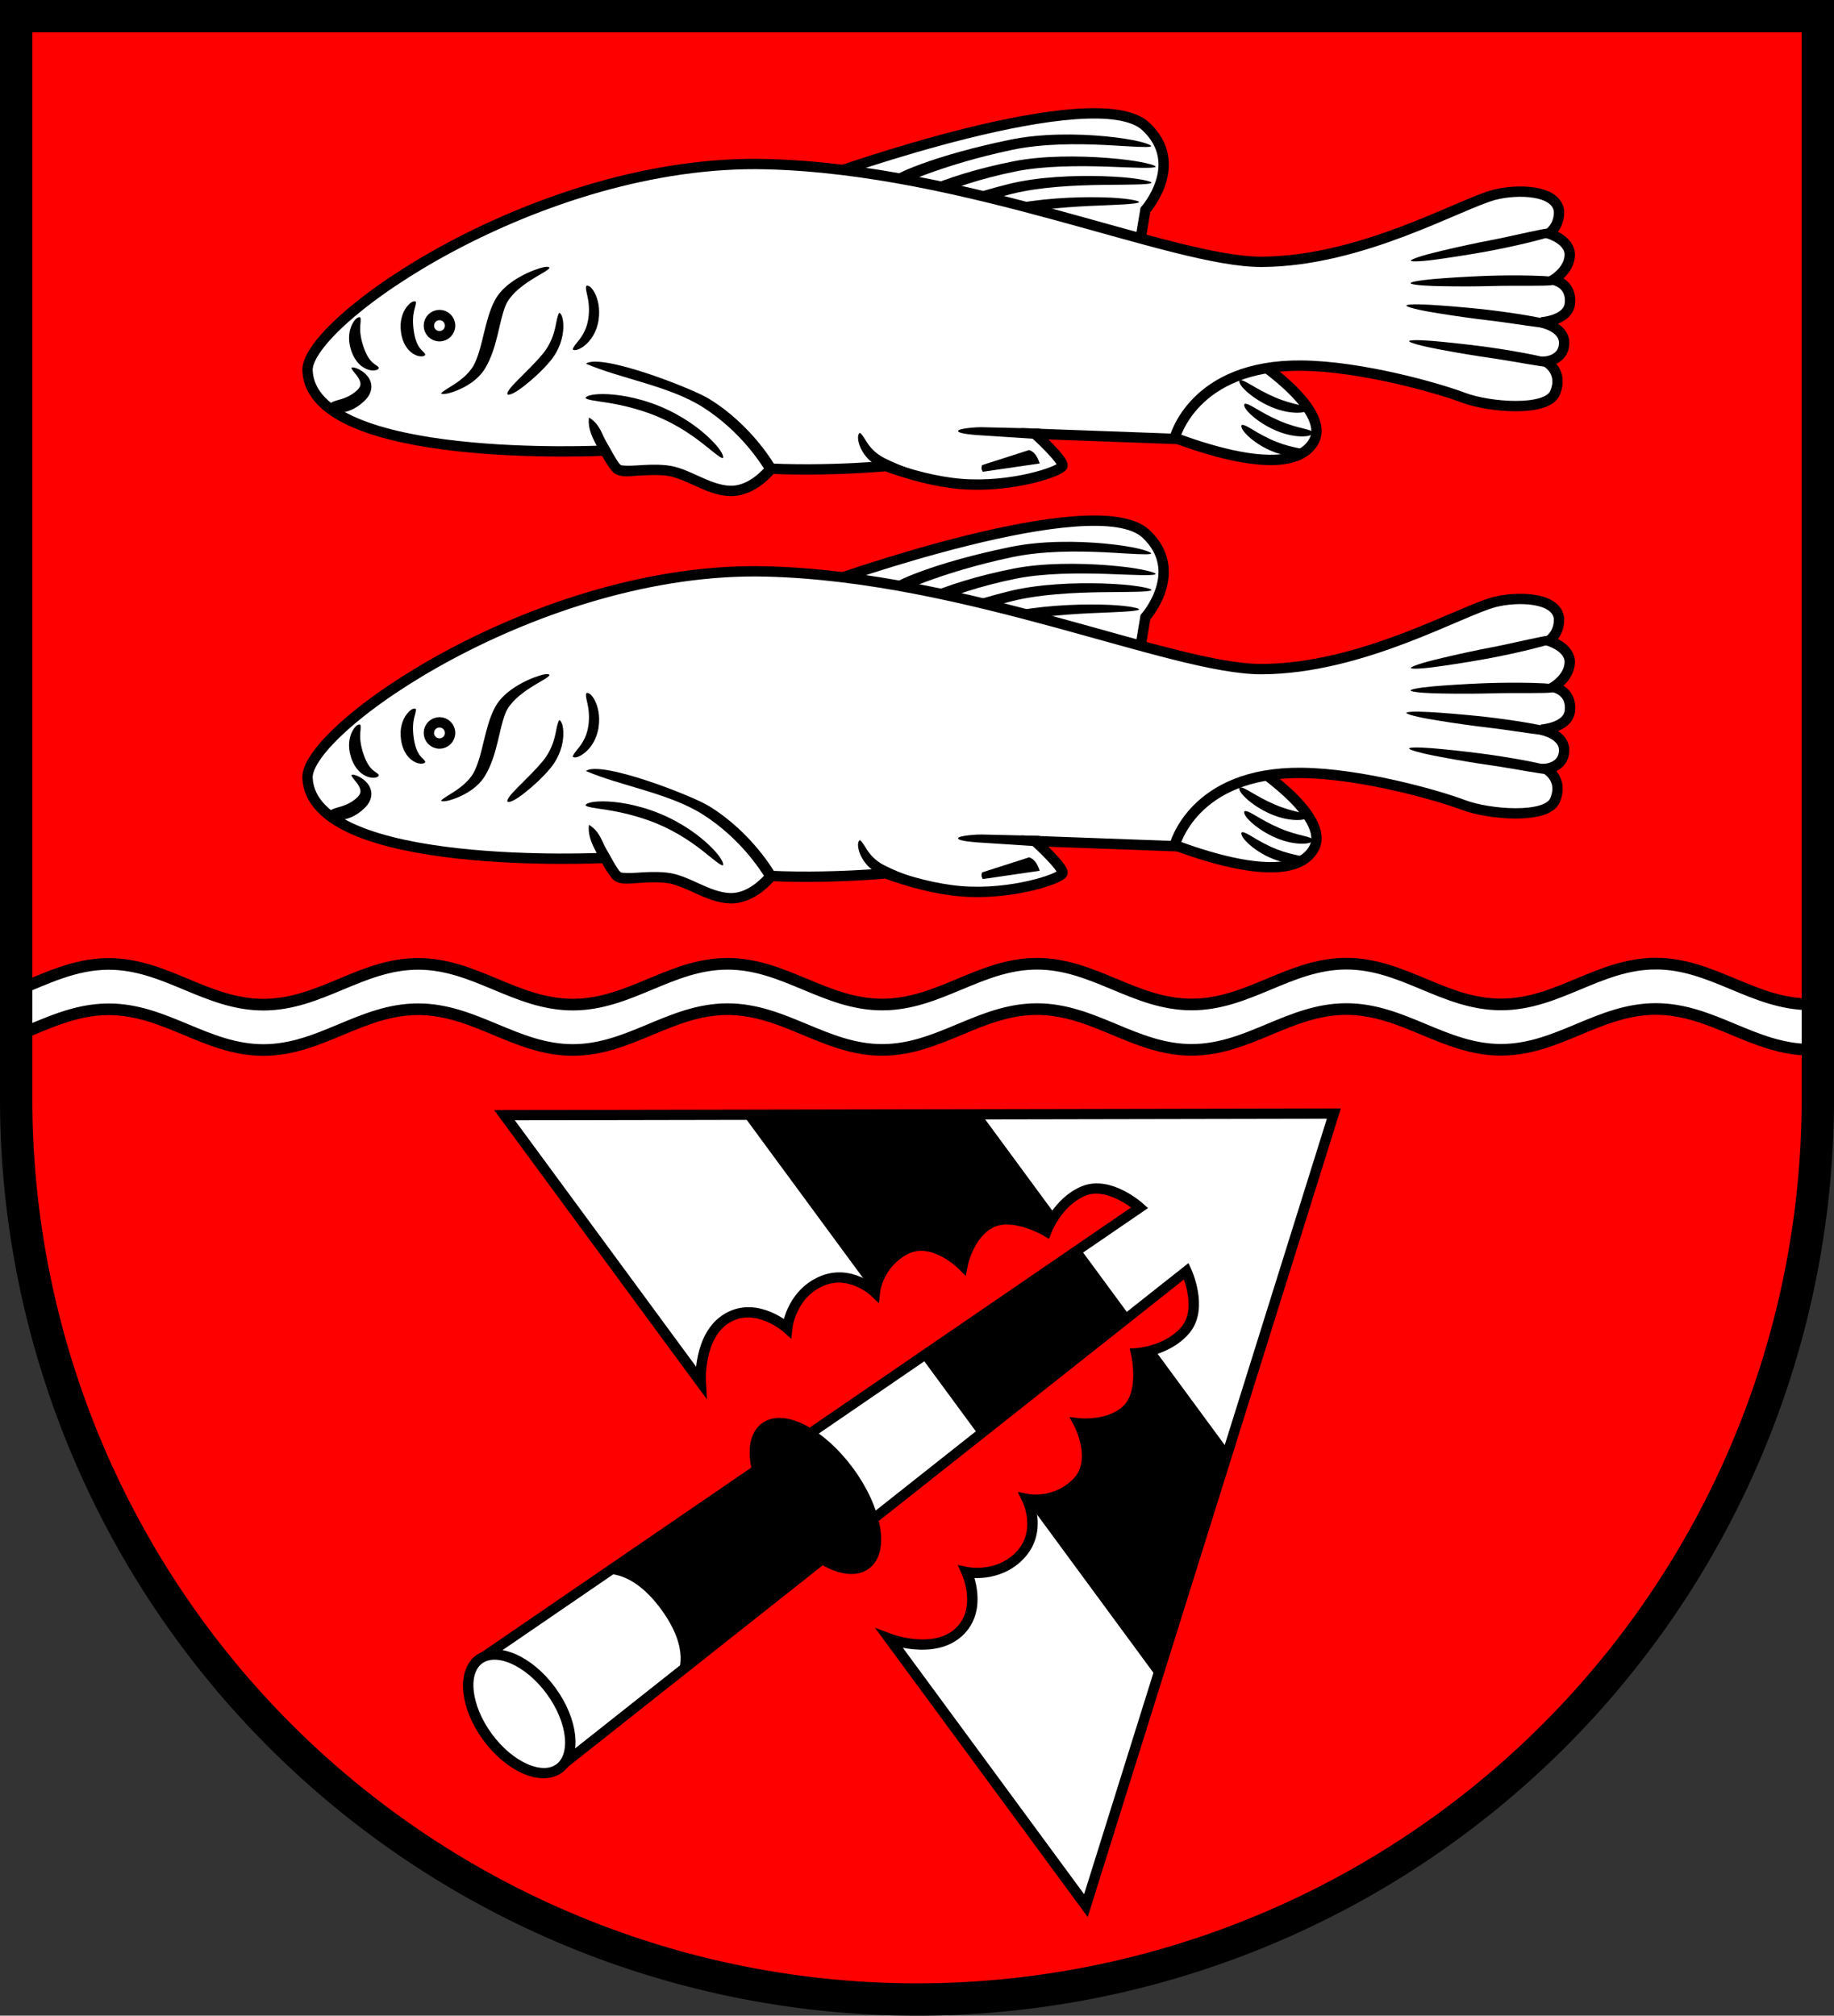 <?xml version="1.0" encoding="UTF-8" standalone="no"?>
<!-- Created with Inkscape (http://www.inkscape.org/) -->

<svg
   width="141.777mm"
   height="155.815mm"
   viewBox="0 0 141.777 155.815"
   version="1.1"
   id="svg3166"
   inkscape:version="1.2.2 (732a01da63, 2022-12-09)"
   sodipodi:docname="Wappen Linau2.svg"
   xmlns:inkscape="http://www.inkscape.org/namespaces/inkscape"
   xmlns:sodipodi="http://sodipodi.sourceforge.net/DTD/sodipodi-0.dtd"
   xmlns="http://www.w3.org/2000/svg"
   xmlns:svg="http://www.w3.org/2000/svg">
  <rect x="0" y="0" width="141.777" height="155.815" fill="#333333" stroke="none"/>
  <sodipodi:namedview
     id="namedview3168"
     pagecolor="#ffffff"
     bordercolor="#666666"
     borderopacity="1.0"
     inkscape:showpageshadow="2"
     inkscape:pageopacity="0.0"
     inkscape:pagecheckerboard="0"
     inkscape:deskcolor="#d1d1d1"
     inkscape:document-units="mm"
     showgrid="false"
     inkscape:zoom="0.90893658"
     inkscape:cx="268.44557"
     inkscape:cy="295.40015"
     inkscape:current-layer="layer1" />
  <defs
     id="defs3163">
    <inkscape:path-effect
       effect="powerstroke"
       id="path-effect1253"
       is_visible="true"
       lpeversion="1"
       offset_points="0.105,0.306 | 1,0.4 | 1.633,0.287"
       not_jump="false"
       sort_points="true"
       interpolator_type="CentripetalCatmullRom"
       interpolator_beta="0.2"
       start_linecap_type="zerowidth"
       linejoin_type="round"
       miter_limit="4"
       scale_width="1"
       end_linecap_type="zerowidth" />
    <inkscape:path-effect
       effect="powerstroke"
       id="path-effect1259"
       is_visible="true"
       lpeversion="1"
       offset_points="0.105,0.306 | 1,0.4 | 1.633,0.287"
       not_jump="false"
       sort_points="true"
       interpolator_type="CentripetalCatmullRom"
       interpolator_beta="0.2"
       start_linecap_type="zerowidth"
       linejoin_type="round"
       miter_limit="4"
       scale_width="1"
       end_linecap_type="zerowidth" />
    <inkscape:path-effect
       effect="powerstroke"
       id="path-effect1265"
       is_visible="true"
       lpeversion="1"
       offset_points="0.105,0.306 | 1,0.4 | 1.633,0.287"
       not_jump="false"
       sort_points="true"
       interpolator_type="CentripetalCatmullRom"
       interpolator_beta="0.2"
       start_linecap_type="zerowidth"
       linejoin_type="round"
       miter_limit="4"
       scale_width="1"
       end_linecap_type="zerowidth" />
    <inkscape:path-effect
       effect="powerstroke"
       id="path-effect1271"
       is_visible="true"
       lpeversion="1"
       offset_points="0.105,0.306 | 1,0.4 | 1.633,0.287"
       not_jump="false"
       sort_points="true"
       interpolator_type="CentripetalCatmullRom"
       interpolator_beta="0.2"
       start_linecap_type="zerowidth"
       linejoin_type="round"
       miter_limit="4"
       scale_width="1"
       end_linecap_type="zerowidth" />
    <inkscape:path-effect
       effect="powerstroke"
       id="path-effect1181"
       is_visible="true"
       lpeversion="1"
       offset_points="0.413,0.231 | 1.49,0.528 | 2.694,0.223"
       not_jump="false"
       sort_points="true"
       interpolator_type="CentripetalCatmullRom"
       interpolator_beta="0.2"
       start_linecap_type="zerowidth"
       linejoin_type="round"
       miter_limit="4"
       scale_width="1"
       end_linecap_type="zerowidth" />
    <inkscape:path-effect
       effect="powerstroke"
       id="path-effect1293"
       is_visible="true"
       lpeversion="1"
       offset_points="0.417,0.276 | 1,0.4 | 1.633,0.287"
       not_jump="false"
       sort_points="true"
       interpolator_type="CentripetalCatmullRom"
       interpolator_beta="0.2"
       start_linecap_type="zerowidth"
       linejoin_type="round"
       miter_limit="4"
       scale_width="1"
       end_linecap_type="zerowidth" />
    <inkscape:path-effect
       effect="powerstroke"
       id="path-effect1299"
       is_visible="true"
       lpeversion="1"
       offset_points="0.417,0.276 | 1,0.4 | 1.595,0.267"
       not_jump="false"
       sort_points="true"
       interpolator_type="CentripetalCatmullRom"
       interpolator_beta="0.2"
       start_linecap_type="zerowidth"
       linejoin_type="round"
       miter_limit="4"
       scale_width="1"
       end_linecap_type="zerowidth" />
    <inkscape:path-effect
       effect="powerstroke"
       id="path-effect1305"
       is_visible="true"
       lpeversion="1"
       offset_points="0.417,0.276 | 0.997,0.496 | 1.595,0.267"
       not_jump="false"
       sort_points="true"
       interpolator_type="CentripetalCatmullRom"
       interpolator_beta="0.2"
       start_linecap_type="zerowidth"
       linejoin_type="round"
       miter_limit="4"
       scale_width="1"
       end_linecap_type="zerowidth" />
    <inkscape:path-effect
       effect="powerstroke"
       id="path-effect1311"
       is_visible="true"
       lpeversion="1"
       offset_points="0.417,0.276 | 0.997,0.496 | 1.595,0.267"
       not_jump="false"
       sort_points="true"
       interpolator_type="CentripetalCatmullRom"
       interpolator_beta="0.2"
       start_linecap_type="zerowidth"
       linejoin_type="round"
       miter_limit="4"
       scale_width="1"
       end_linecap_type="zerowidth" />
    <inkscape:path-effect
       effect="powerstroke"
       id="path-effect1317"
       is_visible="true"
       lpeversion="1"
       offset_points="0.45,0.461 | 0.997,0.496 | 1.595,0.267"
       not_jump="false"
       sort_points="true"
       interpolator_type="CentripetalCatmullRom"
       interpolator_beta="0.2"
       start_linecap_type="zerowidth"
       linejoin_type="round"
       miter_limit="4"
       scale_width="1"
       end_linecap_type="zerowidth" />
    <inkscape:path-effect
       effect="powerstroke"
       id="path-effect974"
       is_visible="true"
       lpeversion="1"
       offset_points="0.417,0.276 | 1,0.4 | 1.633,0.287"
       not_jump="false"
       sort_points="true"
       interpolator_type="CentripetalCatmullRom"
       interpolator_beta="0.2"
       start_linecap_type="zerowidth"
       linejoin_type="round"
       miter_limit="4"
       scale_width="1"
       end_linecap_type="zerowidth" />
    <inkscape:path-effect
       effect="powerstroke"
       id="path-effect1102"
       is_visible="true"
       lpeversion="1"
       offset_points="0.417,0.276 | 1,0.4 | 1.595,0.267"
       not_jump="false"
       sort_points="true"
       interpolator_type="CentripetalCatmullRom"
       interpolator_beta="0.2"
       start_linecap_type="zerowidth"
       linejoin_type="round"
       miter_limit="4"
       scale_width="1"
       end_linecap_type="zerowidth" />
    <inkscape:path-effect
       effect="powerstroke"
       id="path-effect1199"
       is_visible="true"
       lpeversion="1"
       offset_points="0.417,0.276 | 1,0.4 | 1.595,0.267"
       not_jump="false"
       sort_points="true"
       interpolator_type="CentripetalCatmullRom"
       interpolator_beta="0.2"
       start_linecap_type="zerowidth"
       linejoin_type="round"
       miter_limit="4"
       scale_width="1"
       end_linecap_type="zerowidth" />
    <inkscape:path-effect
       effect="powerstroke"
       id="path-effect1205"
       is_visible="true"
       lpeversion="1"
       offset_points="0.417,0.276 | 1,0.4 | 1.595,0.267"
       not_jump="false"
       sort_points="true"
       interpolator_type="CentripetalCatmullRom"
       interpolator_beta="0.2"
       start_linecap_type="zerowidth"
       linejoin_type="round"
       miter_limit="4"
       scale_width="1"
       end_linecap_type="zerowidth" />
    <inkscape:path-effect
       effect="powerstroke"
       id="path-effect1211"
       is_visible="true"
       lpeversion="1"
       offset_points="0.417,0.276 | 1,0.4 | 1.595,0.267"
       not_jump="false"
       sort_points="true"
       interpolator_type="CentripetalCatmullRom"
       interpolator_beta="0.2"
       start_linecap_type="zerowidth"
       linejoin_type="round"
       miter_limit="4"
       scale_width="1"
       end_linecap_type="zerowidth" />
    <inkscape:path-effect
       effect="powerstroke"
       id="path-effect1374"
       is_visible="true"
       lpeversion="1"
       offset_points="0,0.158 | 1,0.4 | 1.595,0.267"
       not_jump="false"
       sort_points="true"
       interpolator_type="CentripetalCatmullRom"
       interpolator_beta="0.2"
       start_linecap_type="zerowidth"
       linejoin_type="round"
       miter_limit="4"
       scale_width="1"
       end_linecap_type="zerowidth" />
    <inkscape:path-effect
       effect="powerstroke"
       id="path-effect1380"
       is_visible="true"
       lpeversion="1"
       offset_points="0,0.158 | 1,0.4 | 1.595,0.267"
       not_jump="false"
       sort_points="true"
       interpolator_type="CentripetalCatmullRom"
       interpolator_beta="0.2"
       start_linecap_type="zerowidth"
       linejoin_type="round"
       miter_limit="4"
       scale_width="1"
       end_linecap_type="zerowidth" />
    <inkscape:path-effect
       effect="powerstroke"
       id="path-effect1386"
       is_visible="true"
       lpeversion="1"
       offset_points="0,0.158 | 1,0.4 | 1.595,0.267"
       not_jump="false"
       sort_points="true"
       interpolator_type="CentripetalCatmullRom"
       interpolator_beta="0.2"
       start_linecap_type="zerowidth"
       linejoin_type="round"
       miter_limit="4"
       scale_width="1"
       end_linecap_type="zerowidth" />
    <inkscape:path-effect
       effect="powerstroke"
       id="path-effect1392"
       is_visible="true"
       lpeversion="1"
       offset_points="0,0.158 | 1,0.4 | 1.595,0.267"
       not_jump="false"
       sort_points="true"
       interpolator_type="CentripetalCatmullRom"
       interpolator_beta="0.2"
       start_linecap_type="zerowidth"
       linejoin_type="round"
       miter_limit="4"
       scale_width="1"
       end_linecap_type="zerowidth" />
    <inkscape:path-effect
       effect="powerstroke"
       id="path-effect2723"
       is_visible="true"
       lpeversion="1"
       offset_points="0.105,0.306 | 1,0.4 | 1.633,0.287"
       not_jump="false"
       sort_points="true"
       interpolator_type="CentripetalCatmullRom"
       interpolator_beta="0.2"
       start_linecap_type="zerowidth"
       linejoin_type="round"
       miter_limit="4"
       scale_width="1"
       end_linecap_type="zerowidth" />
    <inkscape:path-effect
       effect="powerstroke"
       id="path-effect2727"
       is_visible="true"
       lpeversion="1"
       offset_points="0.105,0.306 | 1,0.4 | 1.633,0.287"
       not_jump="false"
       sort_points="true"
       interpolator_type="CentripetalCatmullRom"
       interpolator_beta="0.2"
       start_linecap_type="zerowidth"
       linejoin_type="round"
       miter_limit="4"
       scale_width="1"
       end_linecap_type="zerowidth" />
    <inkscape:path-effect
       effect="powerstroke"
       id="path-effect2731"
       is_visible="true"
       lpeversion="1"
       offset_points="0.105,0.306 | 1,0.4 | 1.633,0.287"
       not_jump="false"
       sort_points="true"
       interpolator_type="CentripetalCatmullRom"
       interpolator_beta="0.2"
       start_linecap_type="zerowidth"
       linejoin_type="round"
       miter_limit="4"
       scale_width="1"
       end_linecap_type="zerowidth" />
    <inkscape:path-effect
       effect="powerstroke"
       id="path-effect2735"
       is_visible="true"
       lpeversion="1"
       offset_points="0.105,0.306 | 1,0.4 | 1.633,0.287"
       not_jump="false"
       sort_points="true"
       interpolator_type="CentripetalCatmullRom"
       interpolator_beta="0.2"
       start_linecap_type="zerowidth"
       linejoin_type="round"
       miter_limit="4"
       scale_width="1"
       end_linecap_type="zerowidth" />
    <inkscape:path-effect
       effect="powerstroke"
       id="path-effect2739"
       is_visible="true"
       lpeversion="1"
       offset_points="0.413,0.231 | 1.49,0.528 | 2.694,0.223"
       not_jump="false"
       sort_points="true"
       interpolator_type="CentripetalCatmullRom"
       interpolator_beta="0.2"
       start_linecap_type="zerowidth"
       linejoin_type="round"
       miter_limit="4"
       scale_width="1"
       end_linecap_type="zerowidth" />
    <inkscape:path-effect
       effect="powerstroke"
       id="path-effect2743"
       is_visible="true"
       lpeversion="1"
       offset_points="0.417,0.276 | 1,0.4 | 1.633,0.287"
       not_jump="false"
       sort_points="true"
       interpolator_type="CentripetalCatmullRom"
       interpolator_beta="0.2"
       start_linecap_type="zerowidth"
       linejoin_type="round"
       miter_limit="4"
       scale_width="1"
       end_linecap_type="zerowidth" />
    <inkscape:path-effect
       effect="powerstroke"
       id="path-effect2747"
       is_visible="true"
       lpeversion="1"
       offset_points="0.417,0.276 | 1,0.4 | 1.595,0.267"
       not_jump="false"
       sort_points="true"
       interpolator_type="CentripetalCatmullRom"
       interpolator_beta="0.2"
       start_linecap_type="zerowidth"
       linejoin_type="round"
       miter_limit="4"
       scale_width="1"
       end_linecap_type="zerowidth" />
    <inkscape:path-effect
       effect="powerstroke"
       id="path-effect2751"
       is_visible="true"
       lpeversion="1"
       offset_points="0.417,0.276 | 0.997,0.496 | 1.595,0.267"
       not_jump="false"
       sort_points="true"
       interpolator_type="CentripetalCatmullRom"
       interpolator_beta="0.2"
       start_linecap_type="zerowidth"
       linejoin_type="round"
       miter_limit="4"
       scale_width="1"
       end_linecap_type="zerowidth" />
    <inkscape:path-effect
       effect="powerstroke"
       id="path-effect2755"
       is_visible="true"
       lpeversion="1"
       offset_points="0.417,0.276 | 0.997,0.496 | 1.595,0.267"
       not_jump="false"
       sort_points="true"
       interpolator_type="CentripetalCatmullRom"
       interpolator_beta="0.2"
       start_linecap_type="zerowidth"
       linejoin_type="round"
       miter_limit="4"
       scale_width="1"
       end_linecap_type="zerowidth" />
    <inkscape:path-effect
       effect="powerstroke"
       id="path-effect2759"
       is_visible="true"
       lpeversion="1"
       offset_points="0.45,0.461 | 0.997,0.496 | 1.595,0.267"
       not_jump="false"
       sort_points="true"
       interpolator_type="CentripetalCatmullRom"
       interpolator_beta="0.2"
       start_linecap_type="zerowidth"
       linejoin_type="round"
       miter_limit="4"
       scale_width="1"
       end_linecap_type="zerowidth" />
    <inkscape:path-effect
       effect="powerstroke"
       id="path-effect2763"
       is_visible="true"
       lpeversion="1"
       offset_points="0.417,0.276 | 1,0.4 | 1.633,0.287"
       not_jump="false"
       sort_points="true"
       interpolator_type="CentripetalCatmullRom"
       interpolator_beta="0.2"
       start_linecap_type="zerowidth"
       linejoin_type="round"
       miter_limit="4"
       scale_width="1"
       end_linecap_type="zerowidth" />
    <inkscape:path-effect
       effect="powerstroke"
       id="path-effect2767"
       is_visible="true"
       lpeversion="1"
       offset_points="0.417,0.276 | 1,0.4 | 1.595,0.267"
       not_jump="false"
       sort_points="true"
       interpolator_type="CentripetalCatmullRom"
       interpolator_beta="0.2"
       start_linecap_type="zerowidth"
       linejoin_type="round"
       miter_limit="4"
       scale_width="1"
       end_linecap_type="zerowidth" />
    <inkscape:path-effect
       effect="powerstroke"
       id="path-effect2771"
       is_visible="true"
       lpeversion="1"
       offset_points="0.417,0.276 | 1,0.4 | 1.595,0.267"
       not_jump="false"
       sort_points="true"
       interpolator_type="CentripetalCatmullRom"
       interpolator_beta="0.2"
       start_linecap_type="zerowidth"
       linejoin_type="round"
       miter_limit="4"
       scale_width="1"
       end_linecap_type="zerowidth" />
    <inkscape:path-effect
       effect="powerstroke"
       id="path-effect2775"
       is_visible="true"
       lpeversion="1"
       offset_points="0.417,0.276 | 1,0.4 | 1.595,0.267"
       not_jump="false"
       sort_points="true"
       interpolator_type="CentripetalCatmullRom"
       interpolator_beta="0.2"
       start_linecap_type="zerowidth"
       linejoin_type="round"
       miter_limit="4"
       scale_width="1"
       end_linecap_type="zerowidth" />
    <inkscape:path-effect
       effect="powerstroke"
       id="path-effect2779"
       is_visible="true"
       lpeversion="1"
       offset_points="0.417,0.276 | 1,0.4 | 1.595,0.267"
       not_jump="false"
       sort_points="true"
       interpolator_type="CentripetalCatmullRom"
       interpolator_beta="0.2"
       start_linecap_type="zerowidth"
       linejoin_type="round"
       miter_limit="4"
       scale_width="1"
       end_linecap_type="zerowidth" />
    <inkscape:path-effect
       effect="powerstroke"
       id="path-effect2783"
       is_visible="true"
       lpeversion="1"
       offset_points="0,0.158 | 1,0.4 | 1.595,0.267"
       not_jump="false"
       sort_points="true"
       interpolator_type="CentripetalCatmullRom"
       interpolator_beta="0.2"
       start_linecap_type="zerowidth"
       linejoin_type="round"
       miter_limit="4"
       scale_width="1"
       end_linecap_type="zerowidth" />
    <inkscape:path-effect
       effect="powerstroke"
       id="path-effect2787"
       is_visible="true"
       lpeversion="1"
       offset_points="0,0.158 | 1,0.4 | 1.595,0.267"
       not_jump="false"
       sort_points="true"
       interpolator_type="CentripetalCatmullRom"
       interpolator_beta="0.2"
       start_linecap_type="zerowidth"
       linejoin_type="round"
       miter_limit="4"
       scale_width="1"
       end_linecap_type="zerowidth" />
    <inkscape:path-effect
       effect="powerstroke"
       id="path-effect2791"
       is_visible="true"
       lpeversion="1"
       offset_points="0,0.158 | 1,0.4 | 1.595,0.267"
       not_jump="false"
       sort_points="true"
       interpolator_type="CentripetalCatmullRom"
       interpolator_beta="0.2"
       start_linecap_type="zerowidth"
       linejoin_type="round"
       miter_limit="4"
       scale_width="1"
       end_linecap_type="zerowidth" />
    <inkscape:path-effect
       effect="powerstroke"
       id="path-effect2795"
       is_visible="true"
       lpeversion="1"
       offset_points="0,0.158 | 1,0.4 | 1.595,0.267"
       not_jump="false"
       sort_points="true"
       interpolator_type="CentripetalCatmullRom"
       interpolator_beta="0.2"
       start_linecap_type="zerowidth"
       linejoin_type="round"
       miter_limit="4"
       scale_width="1"
       end_linecap_type="zerowidth" />
  </defs>
  <g
     inkscape:label="Ebene 1"
     inkscape:groupmode="layer"
     id="layer1"
     transform="translate(-529.404,-63.042)">
    <g
       id="g2929"
       transform="translate(492.607,-13.163)">
      <path
         id="path1697"
         style="fill:#ff0000;stroke:none;stroke-width:2.5;stroke-linecap:round;stroke-dasharray:none"
         d="m 38.047,77.455 v 83.677 a 69.639,69.639 0 0 0 69.639,69.639 69.639,69.639 0 0 0 69.639,-69.639 V 77.455 Z" />
      <path
         id="path2591"
         style="fill:#ffffff;fill-opacity:1;stroke:#000000;stroke-width:0.9;stroke-dasharray:none"
         d="m 164.793,150.697 c -4.402,7.9e-4 -7.556,3.153 -11.958,3.154 -4.402,7.8e-4 -7.558,-3.151 -11.96,-3.15 -4.402,7.8e-4 -7.556,3.154 -11.958,3.154 -4.402,8.8e-4 -7.559,-3.15 -11.961,-3.149 -4.402,7.8e-4 -7.556,3.152 -11.958,3.153 -4.402,8.8e-4 -7.558,-3.15 -11.96,-3.149 -4.402,8.8e-4 -7.556,3.153 -11.958,3.154 -4.402,7.8e-4 -7.559,-3.15 -11.961,-3.149 -4.402,7.8e-4 -7.556,3.152 -11.958,3.153 -4.402,7.9e-4 -7.559,-3.15 -11.961,-3.149 -2.656,4.7e-4 -4.859,1.145 -7.154,2.056 v 3.506 c 2.295,-0.91 4.498,-2.055 7.154,-2.056 4.402,-8.3e-4 7.559,3.15 11.961,3.149 4.402,-8.3e-4 7.556,-3.153 11.958,-3.153 4.402,-8.3e-4 7.559,3.15 11.961,3.149 4.402,-8.5e-4 7.556,-3.153 11.958,-3.154 4.402,-8.2e-4 7.558,3.15 11.96,3.149 4.402,-8.3e-4 7.556,-3.153 11.958,-3.153 4.402,-8.4e-4 7.559,3.15 11.961,3.149 4.402,-8.3e-4 7.556,-3.153 11.958,-3.154 4.402,-8.2e-4 7.558,3.15 11.96,3.149 4.402,-8.3e-4 7.556,-3.153 11.958,-3.154 4.402,-8.3e-4 7.559,3.15 11.961,3.149 0.193,-4e-5 0.382,-0.013 0.571,-0.025 v -3.506 c -0.189,0.012 -0.377,0.025 -0.571,0.025 -4.402,8.8e-4 -7.559,-3.15 -11.961,-3.149 z" />
      <path
         id="path2596"
         style="fill:none;stroke:#000000;stroke-width:2.5;stroke-linecap:round;stroke-dasharray:none"
         d="m 38.047,77.455 v 83.677 a 69.639,69.639 0 0 0 69.639,69.639 69.639,69.639 0 0 0 69.639,-69.639 V 77.455 Z" />
      <g
         id="g1695"
         transform="matrix(0.562,0.764,-0.805,0.593,59.478,-173.4)"
         style="stroke-width:1.027">
        <path
           id="path1105"
           style="fill:#ffffff;stroke:#000000;stroke-width:0.821;stroke-linecap:round"
           d="M 335.263,134.144 295.275,185.87 h 26.985 c 0,0 -3.181,-1.962 -2.9,-4.581 0.281,-2.619 3.555,-3.274 3.555,-3.274 0,0 -1.965,-1.684 -1.45,-4.163 0.515,-2.479 3.321,-2.947 3.321,-2.947 0,0 -1.684,-1.45 -1.309,-3.835 0.374,-2.385 3.788,-2.854 3.788,-2.854 0,0 -1.73,-1.777 -1.403,-3.695 0.327,-1.918 3.227,-3.087 3.227,-3.087 0,0 -1.403,-2.058 -0.842,-4.163 0.561,-2.105 3.805,-2.724 3.805,-2.724 l -1.283,35.322 -0.966,26.591 h 10.92 l -0.966,-26.591 -1.283,-35.322 c 0,0 3.244,0.62 3.805,2.724 0.561,2.105 -0.842,4.163 -0.842,4.163 0,0 2.9,1.169 3.227,3.087 0.327,1.918 -1.404,3.695 -1.404,3.695 0,0 3.415,0.468 3.789,2.854 0.374,2.385 -1.31,3.835 -1.31,3.835 0,0 2.807,0.468 3.321,2.947 0.514,2.479 -1.45,4.163 -1.45,4.163 0,0 3.274,0.654 3.555,3.274 0.281,2.619 -2.9,4.581 -2.9,4.581 H 375.251 Z" />
        <path
           id="rect1509"
           style="fill:#000000;stroke:none;stroke-width:0.205;stroke-linecap:round;stroke-dasharray:none"
           d="m 318.269,156.125 -11.498,14.874 h 17.636 c 0.224,-0.064 0.379,-0.093 0.379,-0.093 0,0 -1.684,-1.45 -1.309,-3.835 0.374,-2.385 3.788,-2.854 3.788,-2.854 0,0 -1.73,-1.777 -1.403,-3.695 0.327,-1.918 3.227,-3.087 3.227,-3.087 0,0 -0.356,-0.523 -0.637,-1.31 z m 13.58,0 -0.541,14.874 h 7.908 l -0.541,-14.874 z m 10.225,0 c -0.282,0.787 -0.637,1.31 -0.637,1.31 0,0 2.9,1.169 3.227,3.087 0.327,1.918 -1.404,3.695 -1.404,3.695 0,0 3.415,0.468 3.789,2.854 0.374,2.385 -1.31,3.835 -1.31,3.835 0,0 0.154,0.029 0.379,0.093 h 17.636 l -11.499,-14.874 z" />
        <ellipse
           style="fill:#ffffff;stroke:#000000;stroke-width:0.821;stroke-linecap:round;stroke-dasharray:none"
           id="path1624"
           cx="335.274"
           cy="212.378"
           rx="5.513"
           ry="3.036" />
        <ellipse
           style="fill:#000000;stroke:#000000;stroke-width:0.821;stroke-linecap:round;stroke-dasharray:none"
           id="path1678"
           cx="335.293"
           cy="183.952"
           rx="6.945"
           ry="3.208" />
        <path
           style="fill:#000000;stroke:#000000;stroke-width:0.103;stroke-linecap:round;stroke-dasharray:none"
           d="m 340.312,200.62 c 0,0 -0.897,-1.918 -5.049,-1.918 -4.152,0 -5.049,1.918 -5.049,1.918 l 0.614,-15.247 8.963,-0.033 z"
           id="path1688"
           sodipodi:nodetypes="czc" />
      </g>
      <g
         id="g2855"
         transform="translate(183.621)">
        <g
           id="g1099"
           transform="translate(-350.044,64.294)">
          <g
             id="g1278"
             transform="translate(168.631,-64.516)">
            <path
               style="fill:#ffffff;stroke:#000000;stroke-width:0.8;stroke-linecap:round;stroke-dasharray:none"
               d="m 98.554,89.981 c 0,0 20.7,-7.442 24.619,-3.775 3.11,2.91 -0.039,6.45 -0.039,6.45 l -0.472,2.832 -11.326,-2.871 -8.18,-1.691 z"
               id="path1004"
               sodipodi:nodetypes="csccccc" />
            <path
               style="fill:#000000;fill-rule:nonzero;stroke:none;stroke-width:0.8;stroke-linecap:round;stroke-dasharray:none"
               d="m 103.617,90.51 c 0.022,0.042 0.113,0.202 0.236,0.223 0.225,0.038 0.602,-0.187 2.231,-0.791 1.716,-0.637 3.956,-1.338 6.715,-1.923 1.196,-0.254 2.461,-0.374 3.658,-0.419 1.275,-0.049 2.49,-0.014 3.474,0.032 0.574,0.027 1.107,0.061 1.537,0.088 1.698,0.106 2.102,0.079 2.116,0.001 0.007,-0.04 -0.348,-0.307 -2.054,-0.572 -0.439,-0.068 -0.962,-0.135 -1.551,-0.19 -1.001,-0.094 -2.234,-0.158 -3.546,-0.127 -1.227,0.029 -2.542,0.143 -3.798,0.404 -2.794,0.581 -5.095,1.232 -6.856,1.878 -1.621,0.594 -2.118,0.923 -2.201,1.072 -0.066,0.118 0.017,0.282 0.039,0.324 z"
               id="path1249"
               sodipodi:nodetypes="csc"
               inkscape:path-effect="#path-effect1253"
               inkscape:original-d="m 103.61687,90.509907 c 0,0 2.9648,-1.593992 9.1003,-2.882408 4.81148,-1.01038 10.86756,0.09374 10.86756,0.09374" />
            <path
               style="fill:#000000;fill-rule:nonzero;stroke:none;stroke-width:0.8;stroke-linecap:round;stroke-dasharray:none"
               d="m 104.02,92.53 c 0.027,0.039 0.136,0.187 0.262,0.194 0.191,0.01 0.666,-0.31 2.177,-0.978 1.677,-0.741 3.888,-1.509 6.645,-2.067 1.092,-0.222 2.311,-0.331 3.494,-0.377 1.26,-0.049 2.496,-0.028 3.51,0.004 0.587,0.018 1.148,0.042 1.593,0.06 0.771,0.031 1.404,0.042 1.774,0.028 0.378,-0.014 0.445,-0.054 0.448,-0.081 0.003,-0.025 -0.05,-0.087 -0.416,-0.191 -0.361,-0.102 -0.982,-0.23 -1.759,-0.329 -0.458,-0.059 -1,-0.115 -1.605,-0.161 -1.027,-0.078 -2.277,-0.129 -3.57,-0.097 -1.208,0.03 -2.475,0.132 -3.627,0.36 -2.807,0.557 -5.099,1.282 -6.843,2.044 -1.572,0.687 -2.071,1.083 -2.155,1.271 -0.057,0.128 0.044,0.281 0.071,0.321 z"
               id="path1255"
               sodipodi:nodetypes="csc"
               inkscape:path-effect="#path-effect1259"
               inkscape:original-d="m 104.02046,92.530324 c 0,0 2.85785,-2.011381 9.00494,-3.24335 4.40422,-0.882676 10.89845,0.0266 10.89845,0.0266" />
            <path
               style="fill:#000000;fill-rule:nonzero;stroke:none;stroke-width:0.8;stroke-linecap:round;stroke-dasharray:none"
               d="m 103.872,94.679 c 0.029,0.037 0.144,0.181 0.27,0.182 0.192,0.001 0.651,-0.34 2.13,-1.077 1.642,-0.817 3.815,-1.686 6.543,-2.37 1.081,-0.272 2.293,-0.436 3.474,-0.537 1.257,-0.107 2.492,-0.142 3.506,-0.157 0.587,-0.009 1.149,-0.011 1.594,-0.014 0.772,-0.005 1.405,-0.022 1.774,-0.053 0.377,-0.032 0.442,-0.074 0.444,-0.101 v 0 c 0.002,-0.025 -0.053,-0.084 -0.424,-0.171 -0.366,-0.086 -0.992,-0.184 -1.772,-0.248 -0.46,-0.038 -1.004,-0.069 -1.61,-0.088 -1.03,-0.031 -2.28,-0.024 -3.571,0.067 -1.206,0.085 -2.466,0.245 -3.607,0.526 -2.779,0.685 -5.035,1.515 -6.742,2.355 -1.539,0.758 -2.02,1.177 -2.095,1.369 -0.051,0.13 0.057,0.279 0.086,0.317 z"
               id="path1261"
               sodipodi:nodetypes="csc"
               inkscape:path-effect="#path-effect1265"
               inkscape:original-d="m 103.87203,94.67875 c 0,0 2.76256,-2.140381 8.84664,-3.653081 4.35909,-1.083814 10.88819,-0.473453 10.88819,-0.473453" />
            <path
               style="fill:#000000;fill-rule:nonzero;stroke:none;stroke-width:0.8;stroke-linecap:round;stroke-dasharray:none"
               d="m 103.064,96.848 c 0.03,0.036 0.15,0.176 0.276,0.172 0.192,-0.005 0.639,-0.362 2.092,-1.149 1.613,-0.873 3.755,-1.815 6.458,-2.592 1.071,-0.309 2.277,-0.514 3.453,-0.655 1.252,-0.15 2.486,-0.227 3.499,-0.277 0.587,-0.029 1.148,-0.05 1.593,-0.068 0.771,-0.031 1.403,-0.07 1.771,-0.114 0.376,-0.045 0.439,-0.089 0.441,-0.116 0.001,-0.025 -0.056,-0.082 -0.43,-0.157 -0.368,-0.073 -0.997,-0.15 -1.78,-0.188 -0.461,-0.022 -1.006,-0.035 -1.613,-0.033 -1.03,0.004 -2.28,0.053 -3.567,0.188 -1.202,0.126 -2.456,0.329 -3.587,0.649 -2.754,0.78 -4.981,1.685 -6.657,2.584 -1.512,0.81 -1.978,1.245 -2.047,1.44 -0.046,0.132 0.066,0.277 0.097,0.314 z"
               id="path1267"
               sodipodi:nodetypes="csc"
               inkscape:path-effect="#path-effect1271"
               inkscape:original-d="m 103.06406,96.847648 c 0,0 2.68796,-2.233352 8.71691,-3.952668 4.31959,-1.231849 10.86571,-0.844516 10.86571,-0.844516" />
          </g>
          <path
             style="fill:#ffffff;stroke:#000000;stroke-width:0.8;stroke-linecap:round;stroke-dasharray:none"
             d="m 299.591,39.269 c 0,0 6.643,4.151 5.191,6.764 -2.163,3.893 -13.411,-1.376 -13.411,-1.376 z"
             id="path1006"
             sodipodi:nodetypes="cscc" />
          <path
             style="fill:#ffffff;stroke:#000000;stroke-width:0.8;stroke-linecap:round;stroke-dasharray:none"
             d="m 271.702,47.942 c 0,0 -6.647,0.615 -12.067,-0.06 -4.641,-0.787 -9.675,-1.138 -9.675,-1.138 0,0 -22.629,1.132 -22.967,-6.177 -0.176,-3.811 17.936,-16.406 35.456,-15.967 15.578,0.391 31.393,7.583 38.322,7.551 7.756,-0.037 15.346,-4.515 18.012,-5.191 1.707,-0.433 4.738,-0.403 4.955,1.258 0.051,1.216 -0.785,1.747 -0.785,1.747 0,0 1.657,0.495 1.617,1.675 -0.039,1.18 -1.265,1.901 -1.265,1.901 0,0 1.442,0.249 1.275,1.837 -0.14,1.33 -2.229,1.455 -2.229,1.455 0,0 1.822,0.33 1.783,1.628 -0.039,1.298 -1.419,1.399 -1.419,1.399 0,0 1.427,0.753 0.708,2.438 -0.625,1.463 -5.113,1.101 -7.079,0.354 -1.966,-0.747 -7.895,-2.431 -12.506,-2.478 -8.434,-0.085 -9.832,5.663 -9.832,5.663 l -10.776,-0.393 c 0,0 2.242,2.045 2.124,2.478 -0.118,0.433 -3.992,1.727 -7.863,1.399 -1.942,-0.164 -3.959,-0.714 -5.791,-1.378 z"
             id="path899"
             sodipodi:nodetypes="cccssssccscscscsssccsscc" />
          <path
             style="fill:#ffffff;stroke:none;stroke-width:0.8;stroke-linecap:round"
             d="m 250.098,43.547 6.511,2.722 4.992,1.104 1.122,0.764 c 0,0 -1.691,1.848 -2.576,1.829 -0.885,-0.02 -3.323,-1.062 -4.267,-1.357 -0.944,-0.295 -3.402,-0.275 -3.402,-0.275 l -1.278,0.059 -0.983,-0.944 z"
             id="path860"
             sodipodi:nodetypes="ccccsscccc" />
          <circle
             style="fill:#ffffff;stroke:#000000;stroke-width:0.8;stroke-linecap:round;stroke-dasharray:none"
             id="path1123"
             cx="237.194"
             cy="37.083"
             r="0.82" />
          <path
             style="fill:#000000;fill-rule:nonzero;stroke:none;stroke-width:0.8;stroke-linecap:round;stroke-dasharray:none"
             d="m 237.319,42.325 c 0.007,0.024 0.213,0.133 0.968,-0.133 0.107,-0.038 0.227,-0.084 0.357,-0.139 0.316,-0.134 0.717,-0.336 1.105,-0.623 0.348,-0.257 0.704,-0.597 0.967,-1.035 0.239,-0.395 0.426,-0.82 0.58,-1.252 0.149,-0.419 0.267,-0.847 0.365,-1.244 0.004,-0.018 0.009,-0.035 0.013,-0.053 0.099,-0.402 0.191,-0.827 0.293,-1.233 0.097,-0.386 0.201,-0.747 0.332,-1.072 0.158,-0.385 0.441,-0.748 0.786,-1.079 0.375,-0.359 0.8,-0.66 1.161,-0.892 0.33,-0.212 0.659,-0.399 0.842,-0.504 0.552,-0.317 0.619,-0.424 0.602,-0.474 -0.01,-0.029 -0.147,-0.131 -0.78,0.064 -0.227,0.07 -0.565,0.191 -0.96,0.376 -0.407,0.191 -0.912,0.467 -1.38,0.834 -0.424,0.333 -0.84,0.758 -1.108,1.283 -0.197,0.374 -0.349,0.78 -0.476,1.187 -0.132,0.422 -0.245,0.873 -0.339,1.26 -1.9e-4,7.87e-4 -0.013,0.051 -0.013,0.052 -0.095,0.393 -0.19,0.797 -0.3,1.188 -0.114,0.403 -0.242,0.784 -0.405,1.137 -0.152,0.336 -0.386,0.637 -0.652,0.901 -0.293,0.291 -0.618,0.53 -0.885,0.708 -0.108,0.072 -0.211,0.136 -0.302,0.192 -0.564,0.344 -0.782,0.514 -0.772,0.551 z"
             id="path1179"
             sodipodi:nodetypes="cssc"
             inkscape:path-effect="#path-effect1181"
             inkscape:original-d="m 237.31878,42.324727 c 0,0 2.19688,-0.6396 3.00333,-2.14127 0.80645,-1.50166 0.90802,-3.4536 1.55728,-4.8387 0.83426,-1.779751 3.80978,-2.753053 3.80978,-2.753053" />
          <path
             style="fill:#000000;fill-rule:nonzero;stroke:none;stroke-width:0.8;stroke-linecap:round;stroke-dasharray:none"
             d="m 246.454,36.096 c -0.045,0.009 -0.148,0.297 -0.241,0.793 -0.017,0.089 -0.036,0.186 -0.058,0.289 -0.064,0.293 -0.16,0.641 -0.32,1.011 -0.156,0.36 -0.371,0.734 -0.676,1.1 -0.257,0.308 -0.561,0.636 -0.896,0.981 -0.332,0.341 -0.661,0.664 -0.938,0.941 -0.164,0.164 -0.304,0.307 -0.42,0.433 -0.458,0.495 -0.494,0.701 -0.455,0.751 0.035,0.044 0.258,0.069 0.828,-0.314 0.144,-0.096 0.31,-0.218 0.496,-0.364 0.314,-0.246 0.677,-0.556 1.034,-0.894 0.359,-0.34 0.694,-0.69 0.968,-1.024 0.362,-0.44 0.604,-0.899 0.759,-1.338 0.159,-0.451 0.221,-0.869 0.233,-1.209 0.004,-0.121 0.002,-0.232 -0.004,-0.334 -0.043,-0.692 -0.275,-0.829 -0.309,-0.823 z"
             id="path1237"
             sodipodi:nodetypes="csc"
             inkscape:path-effect="#path-effect1293"
             inkscape:original-d="m 246.45391,36.095597 c 0,0 0.34761,1.83536 -0.98721,3.44826 -1.09251,1.32012 -3.01723,2.85039 -3.01723,2.85039" />
          <path
             style="fill:#000000;fill-rule:nonzero;stroke:none;stroke-width:0.8;stroke-linecap:round;stroke-dasharray:none"
             d="m 248.562,34.004 c -0.057,0.046 -0.073,0.186 0.021,0.589 0.014,0.059 0.029,0.126 0.045,0.197 0.088,0.407 0.181,0.984 0.076,1.731 -0.054,0.379 -0.158,0.701 -0.288,0.978 -0.132,0.28 -0.286,0.506 -0.425,0.686 -0.057,0.073 -0.111,0.139 -0.16,0.198 -0.241,0.286 -0.35,0.499 -0.332,0.54 0.014,0.032 0.215,0.151 0.674,-0.13 0.077,-0.047 0.161,-0.106 0.249,-0.177 0.214,-0.173 0.452,-0.425 0.652,-0.764 0.2,-0.338 0.353,-0.745 0.421,-1.219 0.129,-0.902 -0.062,-1.614 -0.289,-2.058 -0.04,-0.078 -0.081,-0.147 -0.121,-0.208 -0.273,-0.414 -0.492,-0.389 -0.524,-0.363 z"
             id="path1295"
             sodipodi:nodetypes="csc"
             inkscape:path-effect="#path-effect1299"
             inkscape:original-d="m 248.56225,34.003925 c 0,0 0.76827,0.951829 0.53744,2.573022 -0.24702,1.73488 -1.60043,2.34534 -1.60043,2.34534" />
          <path
             style="fill:#000000;fill-rule:nonzero;stroke:none;stroke-width:0.8;stroke-linecap:round;stroke-dasharray:none"
             d="m 235.361,35.228 v 0 c -0.023,-0.03 -0.224,-0.105 -0.548,0.23 -0.047,0.049 -0.097,0.106 -0.148,0.171 -0.143,0.186 -0.291,0.447 -0.384,0.789 -0.091,0.334 -0.124,0.73 -0.062,1.175 6.4e-4,0.005 0.001,0.009 0.002,0.014 0.069,0.478 0.224,0.864 0.429,1.158 0.208,0.297 0.447,0.473 0.656,0.574 0.085,0.041 0.165,0.069 0.236,0.089 0.118,0.033 0.229,0.041 0.319,0.03 0.193,-0.021 0.228,-0.104 0.23,-0.131 v 0 c 0.002,-0.042 -0.022,-0.09 -0.132,-0.203 -0.049,-0.05 -0.108,-0.109 -0.166,-0.168 -0.036,-0.037 -0.073,-0.08 -0.111,-0.129 -0.091,-0.12 -0.185,-0.278 -0.268,-0.494 -0.083,-0.214 -0.158,-0.492 -0.21,-0.865 0,-2e-5 -0.001,-0.011 -0.002,-0.011 -0.048,-0.347 -0.06,-0.639 -0.051,-0.89 0.01,-0.259 0.043,-0.473 0.084,-0.647 0.014,-0.061 0.03,-0.118 0.045,-0.169 0.086,-0.285 0.109,-0.487 0.081,-0.523 z"
             id="path1301"
             sodipodi:nodetypes="csc"
             inkscape:path-effect="#path-effect1305"
             inkscape:original-d="m 235.36081,35.227504 c 0,0 -0.8795,0.687643 -0.64867,2.308833 0.24702,1.73488 1.37796,1.78917 1.37796,1.78917" />
          <path
             style="fill:#000000;fill-rule:nonzero;stroke:none;stroke-width:0.8;stroke-linecap:round;stroke-dasharray:none"
             d="m 231.067,36.445 c -0.028,-0.025 -0.239,-0.064 -0.499,0.322 -0.038,0.056 -0.077,0.121 -0.115,0.195 -0.108,0.208 -0.208,0.491 -0.24,0.844 -0.031,0.344 0.006,0.74 0.145,1.168 0.001,0.004 0.003,0.009 0.004,0.013 0.152,0.459 0.372,0.811 0.625,1.064 0.257,0.256 0.523,0.387 0.747,0.449 0.091,0.025 0.174,0.039 0.248,0.046 0.122,0.012 0.232,-3.11e-4 0.319,-0.026 0.186,-0.055 0.206,-0.142 0.203,-0.17 -0.005,-0.042 -0.037,-0.085 -0.165,-0.176 -0.057,-0.041 -0.126,-0.088 -0.193,-0.136 -0.042,-0.03 -0.086,-0.066 -0.131,-0.108 -0.111,-0.102 -0.231,-0.241 -0.351,-0.439 -0.119,-0.197 -0.242,-0.457 -0.359,-0.815 -1e-5,-1.7e-5 -0.003,-0.01 -0.003,-0.01 -0.108,-0.333 -0.172,-0.618 -0.206,-0.867 -0.036,-0.256 -0.041,-0.473 -0.031,-0.651 0.003,-0.063 0.008,-0.121 0.015,-0.174 0.035,-0.296 0.022,-0.499 -0.012,-0.529 z"
             id="path1307"
             sodipodi:nodetypes="csc"
             inkscape:path-effect="#path-effect1311"
             inkscape:original-d="m 231.06686,36.444747 c 0,0 -0.74498,0.83151 -0.23284,2.38691 0.54806,1.66447 1.67094,1.51917 1.67094,1.51917" />
          <path
             style="fill:#000000;fill-rule:nonzero;stroke:none;stroke-width:0.8;stroke-linecap:round;stroke-dasharray:none"
             d="m 228.556,43.307 c -0.016,0.063 0.061,0.436 0.688,0.501 0.051,0.005 0.105,0.008 0.161,0.008 0.271,0.001 0.6,-0.06 0.951,-0.211 0.339,-0.145 0.687,-0.369 1.021,-0.687 0.003,-0.003 0.007,-0.006 0.01,-0.01 0.19,-0.18 0.337,-0.377 0.43,-0.589 0.092,-0.209 0.125,-0.419 0.108,-0.62 -0.017,-0.198 -0.082,-0.374 -0.166,-0.521 -0.087,-0.151 -0.196,-0.276 -0.304,-0.377 -0.087,-0.082 -0.177,-0.151 -0.261,-0.208 -0.14,-0.095 -0.286,-0.168 -0.416,-0.216 -0.258,-0.095 -0.372,-0.062 -0.386,-0.036 v 0 c -0.02,0.039 0.012,0.104 0.187,0.321 0.084,0.104 0.164,0.202 0.25,0.32 0.049,0.068 0.097,0.141 0.138,0.217 0.051,0.095 0.089,0.189 0.107,0.279 0.017,0.085 0.016,0.16 2e-4,0.224 -0.015,0.061 -0.044,0.125 -0.092,0.195 -0.051,0.075 -0.132,0.167 -0.26,0.274 -0.003,0.002 -0.005,0.005 -0.008,0.007 -0.268,0.223 -0.53,0.364 -0.767,0.462 -0.243,0.101 -0.471,0.161 -0.654,0.213 -0.039,0.011 -0.076,0.022 -0.111,0.033 -0.422,0.131 -0.6,0.311 -0.627,0.419 z"
             id="path1313"
             sodipodi:nodetypes="csc"
             inkscape:path-effect="#path-effect1317"
             inkscape:original-d="m 228.55649,43.307027 c 0,0 1.28425,0.33109 2.49959,-0.76641 1.30056,-1.17446 -0.66303,-2.19824 -0.66303,-2.19824" />
          <path
             style="color:#000000;fill:#000000;stroke-linecap:round;-inkscape-stroke:none"
             d="m 248.511,40.023 c 2.656,1.154 6.466,1.721 9.058,3.375 2.934,1.872 4.452,4.344 4.709,4.724 -0.295,0.317 -1.332,1.379 -2.615,1.338 -0.776,-0.025 -1.557,-0.349 -2.365,-0.715 -0.808,-0.366 -1.642,-0.774 -2.559,-0.867 -0.863,-0.088 -1.659,-0.03 -2.297,0.012 -0.637,0.042 -1.131,0.021 -1.242,-0.031 0.039,0.018 -0.04,-0.03 -0.121,-0.129 -0.081,-0.099 -0.174,-0.26 -0.282,-0.43 -0.215,-0.34 -0.435,-0.784 -0.689,-1.203 -0.378,-0.623 -0.491,-1.381 -1.357,-1.912 -0.126,0.913 0.385,1.77 0.646,2.279 0.23,0.448 0.48,0.905 0.717,1.279 0.118,0.187 0.231,0.353 0.346,0.492 0.114,0.14 0.212,0.258 0.396,0.346 0.473,0.225 0.995,0.149 1.637,0.107 0.642,-0.042 1.389,-0.095 2.166,-0.016 0.724,0.074 1.49,0.43 2.309,0.801 0.818,0.371 1.694,0.756 2.67,0.787 2.025,0.064 3.492,-1.846 3.492,-1.846 l 0.184,-0.225 -0.158,-0.244 c 0,0 -1.757,-3.156 -5.15,-5.22 -1.326,-0.807 -8.316,-3.53 -9.494,-2.703 z"
             id="path1341"
             sodipodi:nodetypes="csccssccssscssssccsccccsc" />
          <path
             style="fill:#000000;fill-rule:nonzero;stroke:none;stroke-width:0.8;stroke-linecap:round;stroke-dasharray:none"
             d="m 248.486,42.666 c 0.008,0.073 0.19,0.153 0.975,0.266 0.771,0.111 2.142,0.3 3.801,0.878 1.812,0.63 3.194,1.552 4.168,2.302 0.27,0.208 0.505,0.4 0.689,0.55 0.733,0.598 0.931,0.694 0.993,0.646 0.03,-0.023 0.066,-0.316 -0.595,-1.06 -0.168,-0.189 -0.385,-0.411 -0.653,-0.654 -0.948,-0.859 -2.423,-1.879 -4.34,-2.54 -1.759,-0.605 -3.217,-0.714 -4.038,-0.673 -0.838,0.042 -1.004,0.242 -1,0.285 z"
             id="path970"
             sodipodi:nodetypes="csc"
             inkscape:path-effect="#path-effect974"
             inkscape:original-d="m 248.48636,42.666007 c 0,0 2.07795,-0.21361 4.90741,0.76573 3.71889,1.28719 5.71912,3.87606 5.71912,3.87606" />
          <path
             style="fill:#000000;fill-rule:nonzero;stroke:none;stroke-width:0.8;stroke-linecap:round;stroke-dasharray:none"
             d="m 274.006,48.503 0,0 c 0.005,-0.065 -0.081,-0.191 -0.493,-0.358 -0.062,-0.025 -0.13,-0.052 -0.206,-0.081 -0.436,-0.169 -1.038,-0.391 -1.751,-0.76 -0.34,-0.176 -0.609,-0.38 -0.828,-0.595 -0.221,-0.217 -0.383,-0.437 -0.507,-0.628 -0.05,-0.078 -0.095,-0.151 -0.134,-0.216 -0.191,-0.322 -0.356,-0.495 -0.4,-0.492 -0.035,0.003 -0.213,0.153 -0.1,0.679 0.019,0.089 0.046,0.187 0.084,0.293 0.093,0.259 0.252,0.567 0.505,0.868 0.253,0.3 0.586,0.579 1.011,0.8 0.771,0.401 1.483,0.589 1.973,0.649 0.087,0.011 0.166,0.017 0.238,0.021 0.484,0.022 0.603,-0.131 0.607,-0.181 z"
             id="path1098"
             sodipodi:nodetypes="csc"
             inkscape:path-effect="#path-effect1102"
             inkscape:original-d="m 274.00645,48.503357 c 0,0 -1.18009,-0.0901 -2.63385,-0.84385 -1.55571,-0.8066 -1.68448,-2.28571 -1.68448,-2.28571" />
          <path
             style="color:#000000;fill:#000000;stroke-linecap:round;-inkscape-stroke:none"
             d="m 279.065,44.934 c -0.221,-0.008 -1.772,0.076 -1.781,0.296 -0.008,0.221 1.442,0.317 1.663,0.326 l 4.575,0.297 c 0.221,0.008 0.356,-0.164 0.364,-0.385 0.008,-0.221 -0.173,-0.422 -0.393,-0.431 z"
             id="path1158"
             sodipodi:nodetypes="ccccccc" />
          <path
             style="fill:#000000;stroke:none;stroke-width:0.8;stroke-linecap:round"
             d="m 279.139,47.866 3.633,-1.165 c 0,0 0.298,0.07 0.514,0.385 0.216,0.315 0.306,0.652 0.306,0.652 l -4.395,0.641 c 0,0 -0.02,-0.002 -0.079,-0.159 -0.059,-0.157 0.02,-0.354 0.02,-0.354 z"
             id="path1193"
             sodipodi:nodetypes="ccsccscc" />
          <path
             style="fill:#000000;fill-rule:nonzero;stroke:none;stroke-width:0.8;stroke-linecap:round;stroke-dasharray:none"
             d="m 304.346,43.539 v 0 c -0.006,-0.067 -0.112,-0.173 -0.54,-0.283 -0.065,-0.017 -0.134,-0.034 -0.213,-0.053 -0.447,-0.11 -1.066,-0.262 -1.794,-0.572 -0.791,-0.337 -1.409,-0.7 -1.878,-0.975 -0.092,-0.054 -0.174,-0.102 -0.248,-0.144 -0.428,-0.243 -0.583,-0.239 -0.629,-0.194 -0.035,0.034 -0.062,0.226 0.295,0.612 0.061,0.066 0.134,0.139 0.217,0.215 0.412,0.38 1.08,0.859 1.929,1.222 0.808,0.346 1.541,0.453 2.039,0.45 0.088,-4.9e-4 0.169,-0.004 0.241,-0.011 0.489,-0.043 0.584,-0.219 0.58,-0.267 z"
             id="path1195"
             sodipodi:nodetypes="csc"
             inkscape:path-effect="#path-effect1199"
             inkscape:original-d="m 304.34647,43.538937 c 0,0 -1.19688,0.10251 -2.70311,-0.54 -1.61186,-0.68758 -2.5985,-1.68093 -2.5985,-1.68093" />
          <path
             style="fill:#000000;fill-rule:nonzero;stroke:none;stroke-width:0.8;stroke-linecap:round;stroke-dasharray:none"
             d="m 304.72,45.368 c -0.006,-0.067 -0.112,-0.173 -0.54,-0.283 -0.065,-0.017 -0.134,-0.034 -0.213,-0.053 -0.447,-0.11 -1.066,-0.262 -1.794,-0.572 -0.791,-0.337 -1.409,-0.7 -1.878,-0.975 -0.092,-0.054 -0.174,-0.102 -0.248,-0.144 -0.428,-0.243 -0.583,-0.239 -0.629,-0.194 -0.035,0.034 -0.062,0.226 0.295,0.612 0.061,0.066 0.134,0.139 0.217,0.215 0.412,0.38 1.08,0.859 1.929,1.222 0.808,0.346 1.541,0.453 2.039,0.45 0.088,-4.9e-4 0.169,-0.004 0.241,-0.011 0.489,-0.043 0.584,-0.219 0.58,-0.267 z"
             id="path1201"
             sodipodi:nodetypes="csc"
             inkscape:path-effect="#path-effect1205"
             inkscape:original-d="m 304.72008,45.367657 c 0,0 -1.19688,0.10251 -2.70311,-0.54 -1.61186,-0.68758 -2.5985,-1.68093 -2.5985,-1.68093" />
          <path
             style="fill:#000000;fill-rule:nonzero;stroke:none;stroke-width:0.8;stroke-linecap:round;stroke-dasharray:none"
             d="m 304.228,46.842 c -0.01,-0.066 -0.11,-0.168 -0.486,-0.254 -0.057,-0.013 -0.119,-0.026 -0.187,-0.041 -0.394,-0.085 -0.943,-0.2 -1.608,-0.46 -0.791,-0.309 -1.409,-0.673 -1.872,-0.95 -0.092,-0.055 -0.171,-0.103 -0.246,-0.147 -0.424,-0.25 -0.579,-0.256 -0.627,-0.211 v 0 c -0.035,0.032 -0.07,0.227 0.286,0.623 0.061,0.068 0.133,0.142 0.216,0.22 0.412,0.388 1.083,0.87 1.95,1.21 0.75,0.295 1.415,0.361 1.861,0.331 0.079,-0.005 0.151,-0.014 0.215,-0.024 0.434,-0.07 0.505,-0.249 0.498,-0.297 z"
             id="path1207"
             sodipodi:nodetypes="csc"
             inkscape:path-effect="#path-effect1211"
             inkscape:original-d="m 304.22849,46.842427 c 0,0 -1.03957,0.1615 -2.42782,-0.38269 -1.63151,-0.63955 -2.5985,-1.68093 -2.5985,-1.68093" />
          <path
             style="fill:#000000;fill-rule:nonzero;stroke:none;stroke-width:0.8;stroke-linecap:round;stroke-dasharray:none"
             d="m 323.152,29.839 c -0.006,-0.026 -0.026,-0.108 -0.038,-0.153 -0.019,-0.077 -0.024,-0.131 -0.258,-0.111 -0.238,0.02 -0.706,0.116 -1.412,0.269 -1.231,0.268 -2.159,0.48 -3.035,0.645 -0.956,0.179 -2.52,0.517 -3.726,0.805 -0.254,0.061 -0.496,0.12 -0.722,0.177 -0.553,0.14 -1.043,0.288 -1.335,0.399 -0.299,0.113 -0.343,0.169 -0.338,0.193 v 0 c 0.005,0.024 0.066,0.059 0.385,0.054 0.312,-0.004 0.822,-0.047 1.388,-0.121 0.231,-0.03 0.477,-0.064 0.736,-0.101 1.227,-0.175 2.806,-0.438 3.76,-0.621 0.793,-0.152 1.931,-0.39 3.063,-0.669 0.681,-0.168 1.171,-0.305 1.389,-0.396 0.217,-0.09 0.198,-0.141 0.179,-0.218 -0.011,-0.046 -0.032,-0.128 -0.038,-0.153 z"
             id="path1370"
             sodipodi:nodetypes="csc"
             inkscape:path-effect="#path-effect1374"
             inkscape:original-d="m 323.15228,29.839202 c 0,0 -2.7603,0.680802 -4.66744,1.042491 -1.7217,0.326521 -6.19531,1.181287 -6.19531,1.181287" />
          <path
             style="fill:#000000;fill-rule:nonzero;stroke:none;stroke-width:0.8;stroke-linecap:round;stroke-dasharray:none"
             d="m 323.11,39.992 c 0.005,-0.026 0.021,-0.109 0.03,-0.155 0.015,-0.078 0.032,-0.13 -0.189,-0.209 -0.222,-0.08 -0.718,-0.194 -1.406,-0.33 -0.477,-0.094 -1.013,-0.191 -1.533,-0.28 -0.634,-0.108 -1.146,-0.185 -1.558,-0.244 -0.457,-0.065 -1.075,-0.145 -1.71,-0.22 -0.707,-0.084 -1.425,-0.161 -2.075,-0.223 -0.26,-0.025 -0.508,-0.047 -0.74,-0.066 -0.569,-0.047 -1.08,-0.066 -1.392,-0.056 -0.319,0.01 -0.379,0.048 -0.382,0.073 -0.003,0.024 0.043,0.077 0.347,0.177 0.296,0.097 0.793,0.222 1.352,0.336 0.228,0.046 0.472,0.094 0.729,0.143 0.642,0.122 1.353,0.248 2.055,0.365 0.631,0.105 1.244,0.2 1.705,0.264 0.403,0.056 0.908,0.136 1.536,0.242 0.409,0.069 1.117,0.191 1.526,0.26 0.712,0.12 1.184,0.194 1.423,0.202 0.235,0.009 0.237,-0.045 0.252,-0.123 0.009,-0.046 0.025,-0.129 0.03,-0.155 z"
             id="path1376"
             sodipodi:nodetypes="csc"
             inkscape:path-effect="#path-effect1380"
             inkscape:original-d="m 323.11014,39.991967 c 0,0 -2.78927,-0.5502 -4.71131,-0.82178 -1.73515,-0.24517 -6.24402,-0.88855 -6.24402,-0.88855" />
          <path
             style="fill:#000000;fill-rule:nonzero;stroke:none;stroke-width:0.8;stroke-linecap:round;stroke-dasharray:none"
             d="m 322.933,36.96 c 0.004,-0.026 0.019,-0.109 0.027,-0.155 0.013,-0.078 0.029,-0.131 -0.194,-0.204 -0.224,-0.074 -0.723,-0.176 -1.414,-0.294 -1.149,-0.196 -2.302,-0.351 -3.103,-0.445 -0.459,-0.054 -1.078,-0.117 -1.716,-0.176 -0.709,-0.066 -1.428,-0.125 -2.08,-0.17 -0.261,-0.018 -0.509,-0.034 -0.742,-0.047 -0.57,-0.032 -1.082,-0.038 -1.393,-0.02 -0.319,0.019 -0.377,0.058 -0.38,0.082 -0.003,0.024 0.045,0.076 0.351,0.168 0.299,0.089 0.799,0.202 1.36,0.301 0.229,0.041 0.475,0.082 0.733,0.125 0.645,0.106 1.359,0.214 2.064,0.312 0.633,0.089 1.249,0.168 1.711,0.221 0.885,0.101 1.826,0.245 3.074,0.423 0.714,0.102 1.188,0.163 1.427,0.166 0.235,0.003 0.235,-0.051 0.249,-0.13 0.008,-0.046 0.022,-0.13 0.026,-0.155 z"
             id="path1382"
             sodipodi:nodetypes="csc"
             inkscape:path-effect="#path-effect1386"
             inkscape:original-d="m 322.93287,36.960337 c 0,0 -2.80242,-0.47872 -4.73078,-0.70107 -1.74085,-0.20073 -6.26469,-0.72863 -6.26469,-0.72863" />
          <path
             style="fill:#000000;fill-rule:nonzero;stroke:none;stroke-width:0.8;stroke-linecap:round;stroke-dasharray:none"
             d="m 323.354,33.638 c 6.7e-4,-0.026 0.003,-0.111 0.004,-0.158 0.002,-0.079 0.01,-0.134 -0.221,-0.175 -0.233,-0.041 -0.741,-0.07 -1.442,-0.088 -1.165,-0.029 -2.328,-0.017 -3.135,0.005 -0.462,0.013 -1.084,0.038 -1.723,0.071 -0.711,0.037 -1.431,0.081 -2.083,0.13 -0.261,0.019 -0.509,0.039 -0.741,0.06 -0.568,0.05 -1.076,0.117 -1.382,0.18 -0.313,0.064 -0.365,0.111 -0.365,0.136 6.8e-4,0.025 0.056,0.069 0.372,0.116 0.309,0.046 0.819,0.085 1.389,0.103 0.233,0.007 0.481,0.013 0.743,0.018 0.653,0.012 1.375,0.017 2.087,0.013 0.64,-0.003 1.26,-0.013 1.725,-0.027 0.891,-0.027 1.843,-0.019 3.103,-0.022 0.722,-0.001 1.199,-0.009 1.436,-0.04 0.233,-0.031 0.226,-0.085 0.228,-0.164 0.001,-0.047 0.003,-0.131 0.004,-0.158 z"
             id="path1388"
             sodipodi:nodetypes="csc"
             inkscape:path-effect="#path-effect1392"
             inkscape:original-d="m 323.35424,33.637588 c 0,0 -2.84211,-0.07202 -4.78242,-0.01562 -1.75165,0.05091 -6.30444,0.177004 -6.30444,0.177004" />
        </g>
        <g
           id="g2719"
           transform="translate(-350.044,95.779)">
          <g
             id="g2673"
             transform="translate(168.631,-64.516)">
            <path
               style="fill:#ffffff;stroke:#000000;stroke-width:0.8;stroke-linecap:round;stroke-dasharray:none"
               d="m 98.554,89.981 c 0,0 20.7,-7.442 24.619,-3.775 3.11,2.91 -0.039,6.45 -0.039,6.45 l -0.472,2.832 -11.326,-2.871 -8.18,-1.691 z"
               id="path2663"
               sodipodi:nodetypes="csccccc" />
            <path
               style="fill:#000000;fill-rule:nonzero;stroke:none;stroke-width:0.8;stroke-linecap:round;stroke-dasharray:none"
               d="m 103.617,90.51 c 0.022,0.042 0.113,0.202 0.236,0.223 0.225,0.038 0.602,-0.187 2.231,-0.791 1.716,-0.637 3.956,-1.338 6.715,-1.923 1.196,-0.254 2.461,-0.374 3.658,-0.419 1.275,-0.049 2.49,-0.014 3.474,0.032 0.574,0.027 1.107,0.061 1.537,0.088 1.698,0.106 2.102,0.079 2.116,0.001 0.007,-0.04 -0.348,-0.307 -2.054,-0.572 -0.439,-0.068 -0.962,-0.135 -1.551,-0.19 -1.001,-0.094 -2.234,-0.158 -3.546,-0.127 -1.227,0.029 -2.542,0.143 -3.798,0.404 -2.794,0.581 -5.095,1.232 -6.856,1.878 -1.621,0.594 -2.118,0.923 -2.201,1.072 -0.066,0.118 0.017,0.282 0.039,0.324 z"
               id="path2665"
               sodipodi:nodetypes="csc"
               inkscape:path-effect="#path-effect2723"
               inkscape:original-d="m 103.61687,90.509907 c 0,0 2.9648,-1.593992 9.1003,-2.882408 4.81148,-1.01038 10.86756,0.09374 10.86756,0.09374" />
            <path
               style="fill:#000000;fill-rule:nonzero;stroke:none;stroke-width:0.8;stroke-linecap:round;stroke-dasharray:none"
               d="m 104.02,92.53 c 0.027,0.039 0.136,0.187 0.262,0.194 0.191,0.01 0.666,-0.31 2.177,-0.978 1.677,-0.741 3.888,-1.509 6.645,-2.067 1.092,-0.222 2.311,-0.331 3.494,-0.377 1.26,-0.049 2.496,-0.028 3.51,0.004 0.587,0.018 1.148,0.042 1.593,0.06 0.771,0.031 1.404,0.042 1.774,0.028 0.378,-0.014 0.445,-0.054 0.448,-0.081 0.003,-0.025 -0.05,-0.087 -0.416,-0.191 -0.361,-0.102 -0.982,-0.23 -1.759,-0.329 -0.458,-0.059 -1,-0.115 -1.605,-0.161 -1.027,-0.078 -2.277,-0.129 -3.57,-0.097 -1.208,0.03 -2.475,0.132 -3.627,0.36 -2.807,0.557 -5.099,1.282 -6.843,2.044 -1.572,0.687 -2.071,1.083 -2.155,1.271 -0.057,0.128 0.044,0.281 0.071,0.321 z"
               id="path2667"
               sodipodi:nodetypes="csc"
               inkscape:path-effect="#path-effect2727"
               inkscape:original-d="m 104.02046,92.530324 c 0,0 2.85785,-2.011381 9.00494,-3.24335 4.40422,-0.882676 10.89845,0.0266 10.89845,0.0266" />
            <path
               style="fill:#000000;fill-rule:nonzero;stroke:none;stroke-width:0.8;stroke-linecap:round;stroke-dasharray:none"
               d="m 103.872,94.679 c 0.029,0.037 0.144,0.181 0.27,0.182 0.192,0.001 0.651,-0.34 2.13,-1.077 1.642,-0.817 3.815,-1.686 6.543,-2.37 1.081,-0.272 2.293,-0.436 3.474,-0.537 1.257,-0.107 2.492,-0.142 3.506,-0.157 0.587,-0.009 1.149,-0.011 1.594,-0.014 0.772,-0.005 1.405,-0.022 1.774,-0.053 0.377,-0.032 0.442,-0.074 0.444,-0.101 v 0 c 0.002,-0.025 -0.053,-0.084 -0.424,-0.171 -0.366,-0.086 -0.992,-0.184 -1.772,-0.248 -0.46,-0.038 -1.004,-0.069 -1.61,-0.088 -1.03,-0.031 -2.28,-0.024 -3.571,0.067 -1.206,0.085 -2.466,0.245 -3.607,0.526 -2.779,0.685 -5.035,1.515 -6.742,2.355 -1.539,0.758 -2.02,1.177 -2.095,1.369 -0.051,0.13 0.057,0.279 0.086,0.317 z"
               id="path2669"
               sodipodi:nodetypes="csc"
               inkscape:path-effect="#path-effect2731"
               inkscape:original-d="m 103.87203,94.67875 c 0,0 2.76256,-2.140381 8.84664,-3.653081 4.35909,-1.083814 10.88819,-0.473453 10.88819,-0.473453" />
            <path
               style="fill:#000000;fill-rule:nonzero;stroke:none;stroke-width:0.8;stroke-linecap:round;stroke-dasharray:none"
               d="m 103.064,96.848 c 0.03,0.036 0.15,0.176 0.276,0.172 0.192,-0.005 0.639,-0.362 2.092,-1.149 1.613,-0.873 3.755,-1.815 6.458,-2.592 1.071,-0.309 2.277,-0.514 3.453,-0.655 1.252,-0.15 2.486,-0.227 3.499,-0.277 0.587,-0.029 1.148,-0.05 1.593,-0.068 0.771,-0.031 1.403,-0.07 1.771,-0.114 0.376,-0.045 0.439,-0.089 0.441,-0.116 0.001,-0.025 -0.056,-0.082 -0.43,-0.157 -0.368,-0.073 -0.997,-0.15 -1.78,-0.188 -0.461,-0.022 -1.006,-0.035 -1.613,-0.033 -1.03,0.004 -2.28,0.053 -3.567,0.188 -1.202,0.126 -2.456,0.329 -3.587,0.649 -2.754,0.78 -4.981,1.685 -6.657,2.584 -1.512,0.81 -1.978,1.245 -2.047,1.44 -0.046,0.132 0.066,0.277 0.097,0.314 z"
               id="path2671"
               sodipodi:nodetypes="csc"
               inkscape:path-effect="#path-effect2735"
               inkscape:original-d="m 103.06406,96.847648 c 0,0 2.68796,-2.233352 8.71691,-3.952668 4.31959,-1.231849 10.86571,-0.844516 10.86571,-0.844516" />
          </g>
          <path
             style="fill:#ffffff;stroke:#000000;stroke-width:0.8;stroke-linecap:round;stroke-dasharray:none"
             d="m 299.591,39.269 c 0,0 6.643,4.151 5.191,6.764 -2.163,3.893 -13.411,-1.376 -13.411,-1.376 z"
             id="path2675"
             sodipodi:nodetypes="cscc" />
          <path
             style="fill:#ffffff;stroke:#000000;stroke-width:0.8;stroke-linecap:round;stroke-dasharray:none"
             d="m 271.702,47.942 c 0,0 -6.647,0.615 -12.067,-0.06 -4.641,-0.787 -9.675,-1.138 -9.675,-1.138 0,0 -22.629,1.132 -22.967,-6.177 -0.176,-3.811 17.936,-16.406 35.456,-15.967 15.578,0.391 31.393,7.583 38.322,7.551 7.756,-0.037 15.346,-4.515 18.012,-5.191 1.707,-0.433 4.738,-0.403 4.955,1.258 0.051,1.216 -0.785,1.747 -0.785,1.747 0,0 1.657,0.495 1.617,1.675 -0.039,1.18 -1.265,1.901 -1.265,1.901 0,0 1.442,0.249 1.275,1.837 -0.14,1.33 -2.229,1.455 -2.229,1.455 0,0 1.822,0.33 1.783,1.628 -0.039,1.298 -1.419,1.399 -1.419,1.399 0,0 1.427,0.753 0.708,2.438 -0.625,1.463 -5.113,1.101 -7.079,0.354 -1.966,-0.747 -7.895,-2.431 -12.506,-2.478 -8.434,-0.085 -9.832,5.663 -9.832,5.663 l -10.776,-0.393 c 0,0 2.242,2.045 2.124,2.478 -0.118,0.433 -3.992,1.727 -7.863,1.399 -1.942,-0.164 -3.959,-0.714 -5.791,-1.378 z"
             id="path2677"
             sodipodi:nodetypes="cccssssccscscscsssccsscc" />
          <path
             style="fill:#ffffff;stroke:none;stroke-width:0.8;stroke-linecap:round"
             d="m 250.098,43.547 6.511,2.722 4.992,1.104 1.122,0.764 c 0,0 -1.691,1.848 -2.576,1.829 -0.885,-0.02 -3.323,-1.062 -4.267,-1.357 -0.944,-0.295 -3.402,-0.275 -3.402,-0.275 l -1.278,0.059 -0.983,-0.944 z"
             id="path2679"
             sodipodi:nodetypes="ccccsscccc" />
          <circle
             style="fill:#ffffff;stroke:#000000;stroke-width:0.8;stroke-linecap:round;stroke-dasharray:none"
             id="circle2681"
             cx="237.194"
             cy="37.083"
             r="0.82" />
          <path
             style="fill:#000000;fill-rule:nonzero;stroke:none;stroke-width:0.8;stroke-linecap:round;stroke-dasharray:none"
             d="m 237.319,42.325 c 0.007,0.024 0.213,0.133 0.968,-0.133 0.107,-0.038 0.227,-0.084 0.357,-0.139 0.316,-0.134 0.717,-0.336 1.105,-0.623 0.348,-0.257 0.704,-0.597 0.967,-1.035 0.239,-0.395 0.426,-0.82 0.58,-1.252 0.149,-0.419 0.267,-0.847 0.365,-1.244 0.004,-0.018 0.009,-0.035 0.013,-0.053 0.099,-0.402 0.191,-0.827 0.293,-1.233 0.097,-0.386 0.201,-0.747 0.332,-1.072 0.158,-0.385 0.441,-0.748 0.786,-1.079 0.375,-0.359 0.8,-0.66 1.161,-0.892 0.33,-0.212 0.659,-0.399 0.842,-0.504 0.552,-0.317 0.619,-0.424 0.602,-0.474 -0.01,-0.029 -0.147,-0.131 -0.78,0.064 -0.227,0.07 -0.565,0.191 -0.96,0.376 -0.407,0.191 -0.912,0.467 -1.38,0.834 -0.424,0.333 -0.84,0.758 -1.108,1.283 -0.197,0.374 -0.349,0.78 -0.476,1.187 -0.132,0.422 -0.245,0.873 -0.339,1.26 -1.9e-4,7.87e-4 -0.013,0.051 -0.013,0.052 -0.095,0.393 -0.19,0.797 -0.3,1.188 -0.114,0.403 -0.242,0.784 -0.405,1.137 -0.152,0.336 -0.386,0.637 -0.652,0.901 -0.293,0.291 -0.618,0.53 -0.885,0.708 -0.108,0.072 -0.211,0.136 -0.302,0.192 -0.564,0.344 -0.782,0.514 -0.772,0.551 z"
             id="path2683"
             sodipodi:nodetypes="cssc"
             inkscape:path-effect="#path-effect2739"
             inkscape:original-d="m 237.31878,42.324727 c 0,0 2.19688,-0.6396 3.00333,-2.14127 0.80645,-1.50166 0.90802,-3.4536 1.55728,-4.8387 0.83426,-1.779751 3.80978,-2.753053 3.80978,-2.753053" />
          <path
             style="fill:#000000;fill-rule:nonzero;stroke:none;stroke-width:0.8;stroke-linecap:round;stroke-dasharray:none"
             d="m 246.454,36.096 c -0.045,0.009 -0.148,0.297 -0.241,0.793 -0.017,0.089 -0.036,0.186 -0.058,0.289 -0.064,0.293 -0.16,0.641 -0.32,1.011 -0.156,0.36 -0.371,0.734 -0.676,1.1 -0.257,0.308 -0.561,0.636 -0.896,0.981 -0.332,0.341 -0.661,0.664 -0.938,0.941 -0.164,0.164 -0.304,0.307 -0.42,0.433 -0.458,0.495 -0.494,0.701 -0.455,0.751 0.035,0.044 0.258,0.069 0.828,-0.314 0.144,-0.096 0.31,-0.218 0.496,-0.364 0.314,-0.246 0.677,-0.556 1.034,-0.894 0.359,-0.34 0.694,-0.69 0.968,-1.024 0.362,-0.44 0.604,-0.899 0.759,-1.338 0.159,-0.451 0.221,-0.869 0.233,-1.209 0.004,-0.121 0.002,-0.232 -0.004,-0.334 -0.043,-0.692 -0.275,-0.829 -0.309,-0.823 z"
             id="path2685"
             sodipodi:nodetypes="csc"
             inkscape:path-effect="#path-effect2743"
             inkscape:original-d="m 246.45391,36.095597 c 0,0 0.34761,1.83536 -0.98721,3.44826 -1.09251,1.32012 -3.01723,2.85039 -3.01723,2.85039" />
          <path
             style="fill:#000000;fill-rule:nonzero;stroke:none;stroke-width:0.8;stroke-linecap:round;stroke-dasharray:none"
             d="m 248.562,34.004 c -0.057,0.046 -0.073,0.186 0.021,0.589 0.014,0.059 0.029,0.126 0.045,0.197 0.088,0.407 0.181,0.984 0.076,1.731 -0.054,0.379 -0.158,0.701 -0.288,0.978 -0.132,0.28 -0.286,0.506 -0.425,0.686 -0.057,0.073 -0.111,0.139 -0.16,0.198 -0.241,0.286 -0.35,0.499 -0.332,0.54 0.014,0.032 0.215,0.151 0.674,-0.13 0.077,-0.047 0.161,-0.106 0.249,-0.177 0.214,-0.173 0.452,-0.425 0.652,-0.764 0.2,-0.338 0.353,-0.745 0.421,-1.219 0.129,-0.902 -0.062,-1.614 -0.289,-2.058 -0.04,-0.078 -0.081,-0.147 -0.121,-0.208 -0.273,-0.414 -0.492,-0.389 -0.524,-0.363 z"
             id="path2687"
             sodipodi:nodetypes="csc"
             inkscape:path-effect="#path-effect2747"
             inkscape:original-d="m 248.56225,34.003925 c 0,0 0.76827,0.951829 0.53744,2.573022 -0.24702,1.73488 -1.60043,2.34534 -1.60043,2.34534" />
          <path
             style="fill:#000000;fill-rule:nonzero;stroke:none;stroke-width:0.8;stroke-linecap:round;stroke-dasharray:none"
             d="m 235.361,35.228 v 0 c -0.023,-0.03 -0.224,-0.105 -0.548,0.23 -0.047,0.049 -0.097,0.106 -0.148,0.171 -0.143,0.186 -0.291,0.447 -0.384,0.789 -0.091,0.334 -0.124,0.73 -0.062,1.175 6.4e-4,0.005 0.001,0.009 0.002,0.014 0.069,0.478 0.224,0.864 0.429,1.158 0.208,0.297 0.447,0.473 0.656,0.574 0.085,0.041 0.165,0.069 0.236,0.089 0.118,0.033 0.229,0.041 0.319,0.03 0.193,-0.021 0.228,-0.104 0.23,-0.131 v 0 c 0.002,-0.042 -0.022,-0.09 -0.132,-0.203 -0.049,-0.05 -0.108,-0.109 -0.166,-0.168 -0.036,-0.037 -0.073,-0.08 -0.111,-0.129 -0.091,-0.12 -0.185,-0.278 -0.268,-0.494 -0.083,-0.214 -0.158,-0.492 -0.21,-0.865 0,-2e-5 -0.001,-0.011 -0.002,-0.011 -0.048,-0.347 -0.06,-0.639 -0.051,-0.89 0.01,-0.259 0.043,-0.473 0.084,-0.647 0.014,-0.061 0.03,-0.118 0.045,-0.169 0.086,-0.285 0.109,-0.487 0.081,-0.523 z"
             id="path2689"
             sodipodi:nodetypes="csc"
             inkscape:path-effect="#path-effect2751"
             inkscape:original-d="m 235.36081,35.227504 c 0,0 -0.8795,0.687643 -0.64867,2.308833 0.24702,1.73488 1.37796,1.78917 1.37796,1.78917" />
          <path
             style="fill:#000000;fill-rule:nonzero;stroke:none;stroke-width:0.8;stroke-linecap:round;stroke-dasharray:none"
             d="m 231.067,36.445 c -0.028,-0.025 -0.239,-0.064 -0.499,0.322 -0.038,0.056 -0.077,0.121 -0.115,0.195 -0.108,0.208 -0.208,0.491 -0.24,0.844 -0.031,0.344 0.006,0.74 0.145,1.168 0.001,0.004 0.003,0.009 0.004,0.013 0.152,0.459 0.372,0.811 0.625,1.064 0.257,0.256 0.523,0.387 0.747,0.449 0.091,0.025 0.174,0.039 0.248,0.046 0.122,0.012 0.232,-3.11e-4 0.319,-0.026 0.186,-0.055 0.206,-0.142 0.203,-0.17 -0.005,-0.042 -0.037,-0.085 -0.165,-0.176 -0.057,-0.041 -0.126,-0.088 -0.193,-0.136 -0.042,-0.03 -0.086,-0.066 -0.131,-0.108 -0.111,-0.102 -0.231,-0.241 -0.351,-0.439 -0.119,-0.197 -0.242,-0.457 -0.359,-0.815 -1e-5,-1.7e-5 -0.003,-0.01 -0.003,-0.01 -0.108,-0.333 -0.172,-0.618 -0.206,-0.867 -0.036,-0.256 -0.041,-0.473 -0.031,-0.651 0.003,-0.063 0.008,-0.121 0.015,-0.174 0.035,-0.296 0.022,-0.499 -0.012,-0.529 z"
             id="path2691"
             sodipodi:nodetypes="csc"
             inkscape:path-effect="#path-effect2755"
             inkscape:original-d="m 231.06686,36.444747 c 0,0 -0.74498,0.83151 -0.23284,2.38691 0.54806,1.66447 1.67094,1.51917 1.67094,1.51917" />
          <path
             style="fill:#000000;fill-rule:nonzero;stroke:none;stroke-width:0.8;stroke-linecap:round;stroke-dasharray:none"
             d="m 228.556,43.307 c -0.016,0.063 0.061,0.436 0.688,0.501 0.051,0.005 0.105,0.008 0.161,0.008 0.271,0.001 0.6,-0.06 0.951,-0.211 0.339,-0.145 0.687,-0.369 1.021,-0.687 0.003,-0.003 0.007,-0.006 0.01,-0.01 0.19,-0.18 0.337,-0.377 0.43,-0.589 0.092,-0.209 0.125,-0.419 0.108,-0.62 -0.017,-0.198 -0.082,-0.374 -0.166,-0.521 -0.087,-0.151 -0.196,-0.276 -0.304,-0.377 -0.087,-0.082 -0.177,-0.151 -0.261,-0.208 -0.14,-0.095 -0.286,-0.168 -0.416,-0.216 -0.258,-0.095 -0.372,-0.062 -0.386,-0.036 v 0 c -0.02,0.039 0.012,0.104 0.187,0.321 0.084,0.104 0.164,0.202 0.25,0.32 0.049,0.068 0.097,0.141 0.138,0.217 0.051,0.095 0.089,0.189 0.107,0.279 0.017,0.085 0.016,0.16 2e-4,0.224 -0.015,0.061 -0.044,0.125 -0.092,0.195 -0.051,0.075 -0.132,0.167 -0.26,0.274 -0.003,0.002 -0.005,0.005 -0.008,0.007 -0.268,0.223 -0.53,0.364 -0.767,0.462 -0.243,0.101 -0.471,0.161 -0.654,0.213 -0.039,0.011 -0.076,0.022 -0.111,0.033 -0.422,0.131 -0.6,0.311 -0.627,0.419 z"
             id="path2693"
             sodipodi:nodetypes="csc"
             inkscape:path-effect="#path-effect2759"
             inkscape:original-d="m 228.55649,43.307027 c 0,0 1.28425,0.33109 2.49959,-0.76641 1.30056,-1.17446 -0.66303,-2.19824 -0.66303,-2.19824" />
          <path
             style="color:#000000;fill:#000000;stroke-linecap:round;-inkscape-stroke:none"
             d="m 248.511,40.023 c 2.656,1.154 6.466,1.721 9.058,3.375 2.934,1.872 4.452,4.344 4.709,4.724 -0.295,0.317 -1.332,1.379 -2.615,1.338 -0.776,-0.025 -1.557,-0.349 -2.365,-0.715 -0.808,-0.366 -1.642,-0.774 -2.559,-0.867 -0.863,-0.088 -1.659,-0.03 -2.297,0.012 -0.637,0.042 -1.131,0.021 -1.242,-0.031 0.039,0.018 -0.04,-0.03 -0.121,-0.129 -0.081,-0.099 -0.174,-0.26 -0.282,-0.43 -0.215,-0.34 -0.435,-0.784 -0.689,-1.203 -0.378,-0.623 -0.491,-1.381 -1.357,-1.912 -0.126,0.913 0.385,1.77 0.646,2.279 0.23,0.448 0.48,0.905 0.717,1.279 0.118,0.187 0.231,0.353 0.346,0.492 0.114,0.14 0.212,0.258 0.396,0.346 0.473,0.225 0.995,0.149 1.637,0.107 0.642,-0.042 1.389,-0.095 2.166,-0.016 0.724,0.074 1.49,0.43 2.309,0.801 0.818,0.371 1.694,0.756 2.67,0.787 2.025,0.064 3.492,-1.846 3.492,-1.846 l 0.184,-0.225 -0.158,-0.244 c 0,0 -1.757,-3.156 -5.15,-5.22 -1.326,-0.807 -8.316,-3.53 -9.494,-2.703 z"
             id="path2695"
             sodipodi:nodetypes="csccssccssscssssccsccccsc" />
          <path
             style="fill:#000000;fill-rule:nonzero;stroke:none;stroke-width:0.8;stroke-linecap:round;stroke-dasharray:none"
             d="m 248.486,42.666 c 0.008,0.073 0.19,0.153 0.975,0.266 0.771,0.111 2.142,0.3 3.801,0.878 1.812,0.63 3.194,1.552 4.168,2.302 0.27,0.208 0.505,0.4 0.689,0.55 0.733,0.598 0.931,0.694 0.993,0.646 0.03,-0.023 0.066,-0.316 -0.595,-1.06 -0.168,-0.189 -0.385,-0.411 -0.653,-0.654 -0.948,-0.859 -2.423,-1.879 -4.34,-2.54 -1.759,-0.605 -3.217,-0.714 -4.038,-0.673 -0.838,0.042 -1.004,0.242 -1,0.285 z"
             id="path2697"
             sodipodi:nodetypes="csc"
             inkscape:path-effect="#path-effect2763"
             inkscape:original-d="m 248.48636,42.666007 c 0,0 2.07795,-0.21361 4.90741,0.76573 3.71889,1.28719 5.71912,3.87606 5.71912,3.87606" />
          <path
             style="fill:#000000;fill-rule:nonzero;stroke:none;stroke-width:0.8;stroke-linecap:round;stroke-dasharray:none"
             d="m 274.006,48.503 0,0 c 0.005,-0.065 -0.081,-0.191 -0.493,-0.358 -0.062,-0.025 -0.13,-0.052 -0.206,-0.081 -0.436,-0.169 -1.038,-0.391 -1.751,-0.76 -0.34,-0.176 -0.609,-0.38 -0.828,-0.595 -0.221,-0.217 -0.383,-0.437 -0.507,-0.628 -0.05,-0.078 -0.095,-0.151 -0.134,-0.216 -0.191,-0.322 -0.356,-0.495 -0.4,-0.492 -0.035,0.003 -0.213,0.153 -0.1,0.679 0.019,0.089 0.046,0.187 0.084,0.293 0.093,0.259 0.252,0.567 0.505,0.868 0.253,0.3 0.586,0.579 1.011,0.8 0.771,0.401 1.483,0.589 1.973,0.649 0.087,0.011 0.166,0.017 0.238,0.021 0.484,0.022 0.603,-0.131 0.607,-0.181 z"
             id="path2699"
             sodipodi:nodetypes="csc"
             inkscape:path-effect="#path-effect2767"
             inkscape:original-d="m 274.00645,48.503357 c 0,0 -1.18009,-0.0901 -2.63385,-0.84385 -1.55571,-0.8066 -1.68448,-2.28571 -1.68448,-2.28571" />
          <path
             style="color:#000000;fill:#000000;stroke-linecap:round;-inkscape-stroke:none"
             d="m 279.065,44.934 c -0.221,-0.008 -1.772,0.076 -1.781,0.296 -0.008,0.221 1.442,0.317 1.663,0.326 l 4.575,0.297 c 0.221,0.008 0.356,-0.164 0.364,-0.385 0.008,-0.221 -0.173,-0.422 -0.393,-0.431 z"
             id="path2701"
             sodipodi:nodetypes="ccccccc" />
          <path
             style="fill:#000000;stroke:none;stroke-width:0.8;stroke-linecap:round"
             d="m 279.139,47.866 3.633,-1.165 c 0,0 0.298,0.07 0.514,0.385 0.216,0.315 0.306,0.652 0.306,0.652 l -4.395,0.641 c 0,0 -0.02,-0.002 -0.079,-0.159 -0.059,-0.157 0.02,-0.354 0.02,-0.354 z"
             id="path2703"
             sodipodi:nodetypes="ccsccscc" />
          <path
             style="fill:#000000;fill-rule:nonzero;stroke:none;stroke-width:0.8;stroke-linecap:round;stroke-dasharray:none"
             d="m 304.346,43.539 v 0 c -0.006,-0.067 -0.112,-0.173 -0.54,-0.283 -0.065,-0.017 -0.134,-0.034 -0.213,-0.053 -0.447,-0.11 -1.066,-0.262 -1.794,-0.572 -0.791,-0.337 -1.409,-0.7 -1.878,-0.975 -0.092,-0.054 -0.174,-0.102 -0.248,-0.144 -0.428,-0.243 -0.583,-0.239 -0.629,-0.194 -0.035,0.034 -0.062,0.226 0.295,0.612 0.061,0.066 0.134,0.139 0.217,0.215 0.412,0.38 1.08,0.859 1.929,1.222 0.808,0.346 1.541,0.453 2.039,0.45 0.088,-4.9e-4 0.169,-0.004 0.241,-0.011 0.489,-0.043 0.584,-0.219 0.58,-0.267 z"
             id="path2705"
             sodipodi:nodetypes="csc"
             inkscape:path-effect="#path-effect2771"
             inkscape:original-d="m 304.34647,43.538937 c 0,0 -1.19688,0.10251 -2.70311,-0.54 -1.61186,-0.68758 -2.5985,-1.68093 -2.5985,-1.68093" />
          <path
             style="fill:#000000;fill-rule:nonzero;stroke:none;stroke-width:0.8;stroke-linecap:round;stroke-dasharray:none"
             d="m 304.72,45.368 c -0.006,-0.067 -0.112,-0.173 -0.54,-0.283 -0.065,-0.017 -0.134,-0.034 -0.213,-0.053 -0.447,-0.11 -1.066,-0.262 -1.794,-0.572 -0.791,-0.337 -1.409,-0.7 -1.878,-0.975 -0.092,-0.054 -0.174,-0.102 -0.248,-0.144 -0.428,-0.243 -0.583,-0.239 -0.629,-0.194 -0.035,0.034 -0.062,0.226 0.295,0.612 0.061,0.066 0.134,0.139 0.217,0.215 0.412,0.38 1.08,0.859 1.929,1.222 0.808,0.346 1.541,0.453 2.039,0.45 0.088,-4.9e-4 0.169,-0.004 0.241,-0.011 0.489,-0.043 0.584,-0.219 0.58,-0.267 z"
             id="path2707"
             sodipodi:nodetypes="csc"
             inkscape:path-effect="#path-effect2775"
             inkscape:original-d="m 304.72008,45.367657 c 0,0 -1.19688,0.10251 -2.70311,-0.54 -1.61186,-0.68758 -2.5985,-1.68093 -2.5985,-1.68093" />
          <path
             style="fill:#000000;fill-rule:nonzero;stroke:none;stroke-width:0.8;stroke-linecap:round;stroke-dasharray:none"
             d="m 304.228,46.842 c -0.01,-0.066 -0.11,-0.168 -0.486,-0.254 -0.057,-0.013 -0.119,-0.026 -0.187,-0.041 -0.394,-0.085 -0.943,-0.2 -1.608,-0.46 -0.791,-0.309 -1.409,-0.673 -1.872,-0.95 -0.092,-0.055 -0.171,-0.103 -0.246,-0.147 -0.424,-0.25 -0.579,-0.256 -0.627,-0.211 v 0 c -0.035,0.032 -0.07,0.227 0.286,0.623 0.061,0.068 0.133,0.142 0.216,0.22 0.412,0.388 1.083,0.87 1.95,1.21 0.75,0.295 1.415,0.361 1.861,0.331 0.079,-0.005 0.151,-0.014 0.215,-0.024 0.434,-0.07 0.505,-0.249 0.498,-0.297 z"
             id="path2709"
             sodipodi:nodetypes="csc"
             inkscape:path-effect="#path-effect2779"
             inkscape:original-d="m 304.22849,46.842427 c 0,0 -1.03957,0.1615 -2.42782,-0.38269 -1.63151,-0.63955 -2.5985,-1.68093 -2.5985,-1.68093" />
          <path
             style="fill:#000000;fill-rule:nonzero;stroke:none;stroke-width:0.8;stroke-linecap:round;stroke-dasharray:none"
             d="m 323.152,29.839 c -0.006,-0.026 -0.026,-0.108 -0.038,-0.153 -0.019,-0.077 -0.024,-0.131 -0.258,-0.111 -0.238,0.02 -0.706,0.116 -1.412,0.269 -1.231,0.268 -2.159,0.48 -3.035,0.645 -0.956,0.179 -2.52,0.517 -3.726,0.805 -0.254,0.061 -0.496,0.12 -0.722,0.177 -0.553,0.14 -1.043,0.288 -1.335,0.399 -0.299,0.113 -0.343,0.169 -0.338,0.193 v 0 c 0.005,0.024 0.066,0.059 0.385,0.054 0.312,-0.004 0.822,-0.047 1.388,-0.121 0.231,-0.03 0.477,-0.064 0.736,-0.101 1.227,-0.175 2.806,-0.438 3.76,-0.621 0.793,-0.152 1.931,-0.39 3.063,-0.669 0.681,-0.168 1.171,-0.305 1.389,-0.396 0.217,-0.09 0.198,-0.141 0.179,-0.218 -0.011,-0.046 -0.032,-0.128 -0.038,-0.153 z"
             id="path2711"
             sodipodi:nodetypes="csc"
             inkscape:path-effect="#path-effect2783"
             inkscape:original-d="m 323.15228,29.839202 c 0,0 -2.7603,0.680802 -4.66744,1.042491 -1.7217,0.326521 -6.19531,1.181287 -6.19531,1.181287" />
          <path
             style="fill:#000000;fill-rule:nonzero;stroke:none;stroke-width:0.8;stroke-linecap:round;stroke-dasharray:none"
             d="m 323.11,39.992 c 0.005,-0.026 0.021,-0.109 0.03,-0.155 0.015,-0.078 0.032,-0.13 -0.189,-0.209 -0.222,-0.08 -0.718,-0.194 -1.406,-0.33 -0.477,-0.094 -1.013,-0.191 -1.533,-0.28 -0.634,-0.108 -1.146,-0.185 -1.558,-0.244 -0.457,-0.065 -1.075,-0.145 -1.71,-0.22 -0.707,-0.084 -1.425,-0.161 -2.075,-0.223 -0.26,-0.025 -0.508,-0.047 -0.74,-0.066 -0.569,-0.047 -1.08,-0.066 -1.392,-0.056 -0.319,0.01 -0.379,0.048 -0.382,0.073 -0.003,0.024 0.043,0.077 0.347,0.177 0.296,0.097 0.793,0.222 1.352,0.336 0.228,0.046 0.472,0.094 0.729,0.143 0.642,0.122 1.353,0.248 2.055,0.365 0.631,0.105 1.244,0.2 1.705,0.264 0.403,0.056 0.908,0.136 1.536,0.242 0.409,0.069 1.117,0.191 1.526,0.26 0.712,0.12 1.184,0.194 1.423,0.202 0.235,0.009 0.237,-0.045 0.252,-0.123 0.009,-0.046 0.025,-0.129 0.03,-0.155 z"
             id="path2713"
             sodipodi:nodetypes="csc"
             inkscape:path-effect="#path-effect2787"
             inkscape:original-d="m 323.11014,39.991967 c 0,0 -2.78927,-0.5502 -4.71131,-0.82178 -1.73515,-0.24517 -6.24402,-0.88855 -6.24402,-0.88855" />
          <path
             style="fill:#000000;fill-rule:nonzero;stroke:none;stroke-width:0.8;stroke-linecap:round;stroke-dasharray:none"
             d="m 322.933,36.96 c 0.004,-0.026 0.019,-0.109 0.027,-0.155 0.013,-0.078 0.029,-0.131 -0.194,-0.204 -0.224,-0.074 -0.723,-0.176 -1.414,-0.294 -1.149,-0.196 -2.302,-0.351 -3.103,-0.445 -0.459,-0.054 -1.078,-0.117 -1.716,-0.176 -0.709,-0.066 -1.428,-0.125 -2.08,-0.17 -0.261,-0.018 -0.509,-0.034 -0.742,-0.047 -0.57,-0.032 -1.082,-0.038 -1.393,-0.02 -0.319,0.019 -0.377,0.058 -0.38,0.082 -0.003,0.024 0.045,0.076 0.351,0.168 0.299,0.089 0.799,0.202 1.36,0.301 0.229,0.041 0.475,0.082 0.733,0.125 0.645,0.106 1.359,0.214 2.064,0.312 0.633,0.089 1.249,0.168 1.711,0.221 0.885,0.101 1.826,0.245 3.074,0.423 0.714,0.102 1.188,0.163 1.427,0.166 0.235,0.003 0.235,-0.051 0.249,-0.13 0.008,-0.046 0.022,-0.13 0.026,-0.155 z"
             id="path2715"
             sodipodi:nodetypes="csc"
             inkscape:path-effect="#path-effect2791"
             inkscape:original-d="m 322.93287,36.960337 c 0,0 -2.80242,-0.47872 -4.73078,-0.70107 -1.74085,-0.20073 -6.26469,-0.72863 -6.26469,-0.72863" />
          <path
             style="fill:#000000;fill-rule:nonzero;stroke:none;stroke-width:0.8;stroke-linecap:round;stroke-dasharray:none"
             d="m 323.354,33.638 c 6.7e-4,-0.026 0.003,-0.111 0.004,-0.158 0.002,-0.079 0.01,-0.134 -0.221,-0.175 -0.233,-0.041 -0.741,-0.07 -1.442,-0.088 -1.165,-0.029 -2.328,-0.017 -3.135,0.005 -0.462,0.013 -1.084,0.038 -1.723,0.071 -0.711,0.037 -1.431,0.081 -2.083,0.13 -0.261,0.019 -0.509,0.039 -0.741,0.06 -0.568,0.05 -1.076,0.117 -1.382,0.18 -0.313,0.064 -0.365,0.111 -0.365,0.136 6.8e-4,0.025 0.056,0.069 0.372,0.116 0.309,0.046 0.819,0.085 1.389,0.103 0.233,0.007 0.481,0.013 0.743,0.018 0.653,0.012 1.375,0.017 2.087,0.013 0.64,-0.003 1.26,-0.013 1.725,-0.027 0.891,-0.027 1.843,-0.019 3.103,-0.022 0.722,-0.001 1.199,-0.009 1.436,-0.04 0.233,-0.031 0.226,-0.085 0.228,-0.164 0.001,-0.047 0.003,-0.131 0.004,-0.158 z"
             id="path2717"
             sodipodi:nodetypes="csc"
             inkscape:path-effect="#path-effect2795"
             inkscape:original-d="m 323.35424,33.637588 c 0,0 -2.84211,-0.07202 -4.78242,-0.01562 -1.75165,0.05091 -6.30444,0.177004 -6.30444,0.177004" />
        </g>
      </g>
    </g>
  </g>
</svg>
